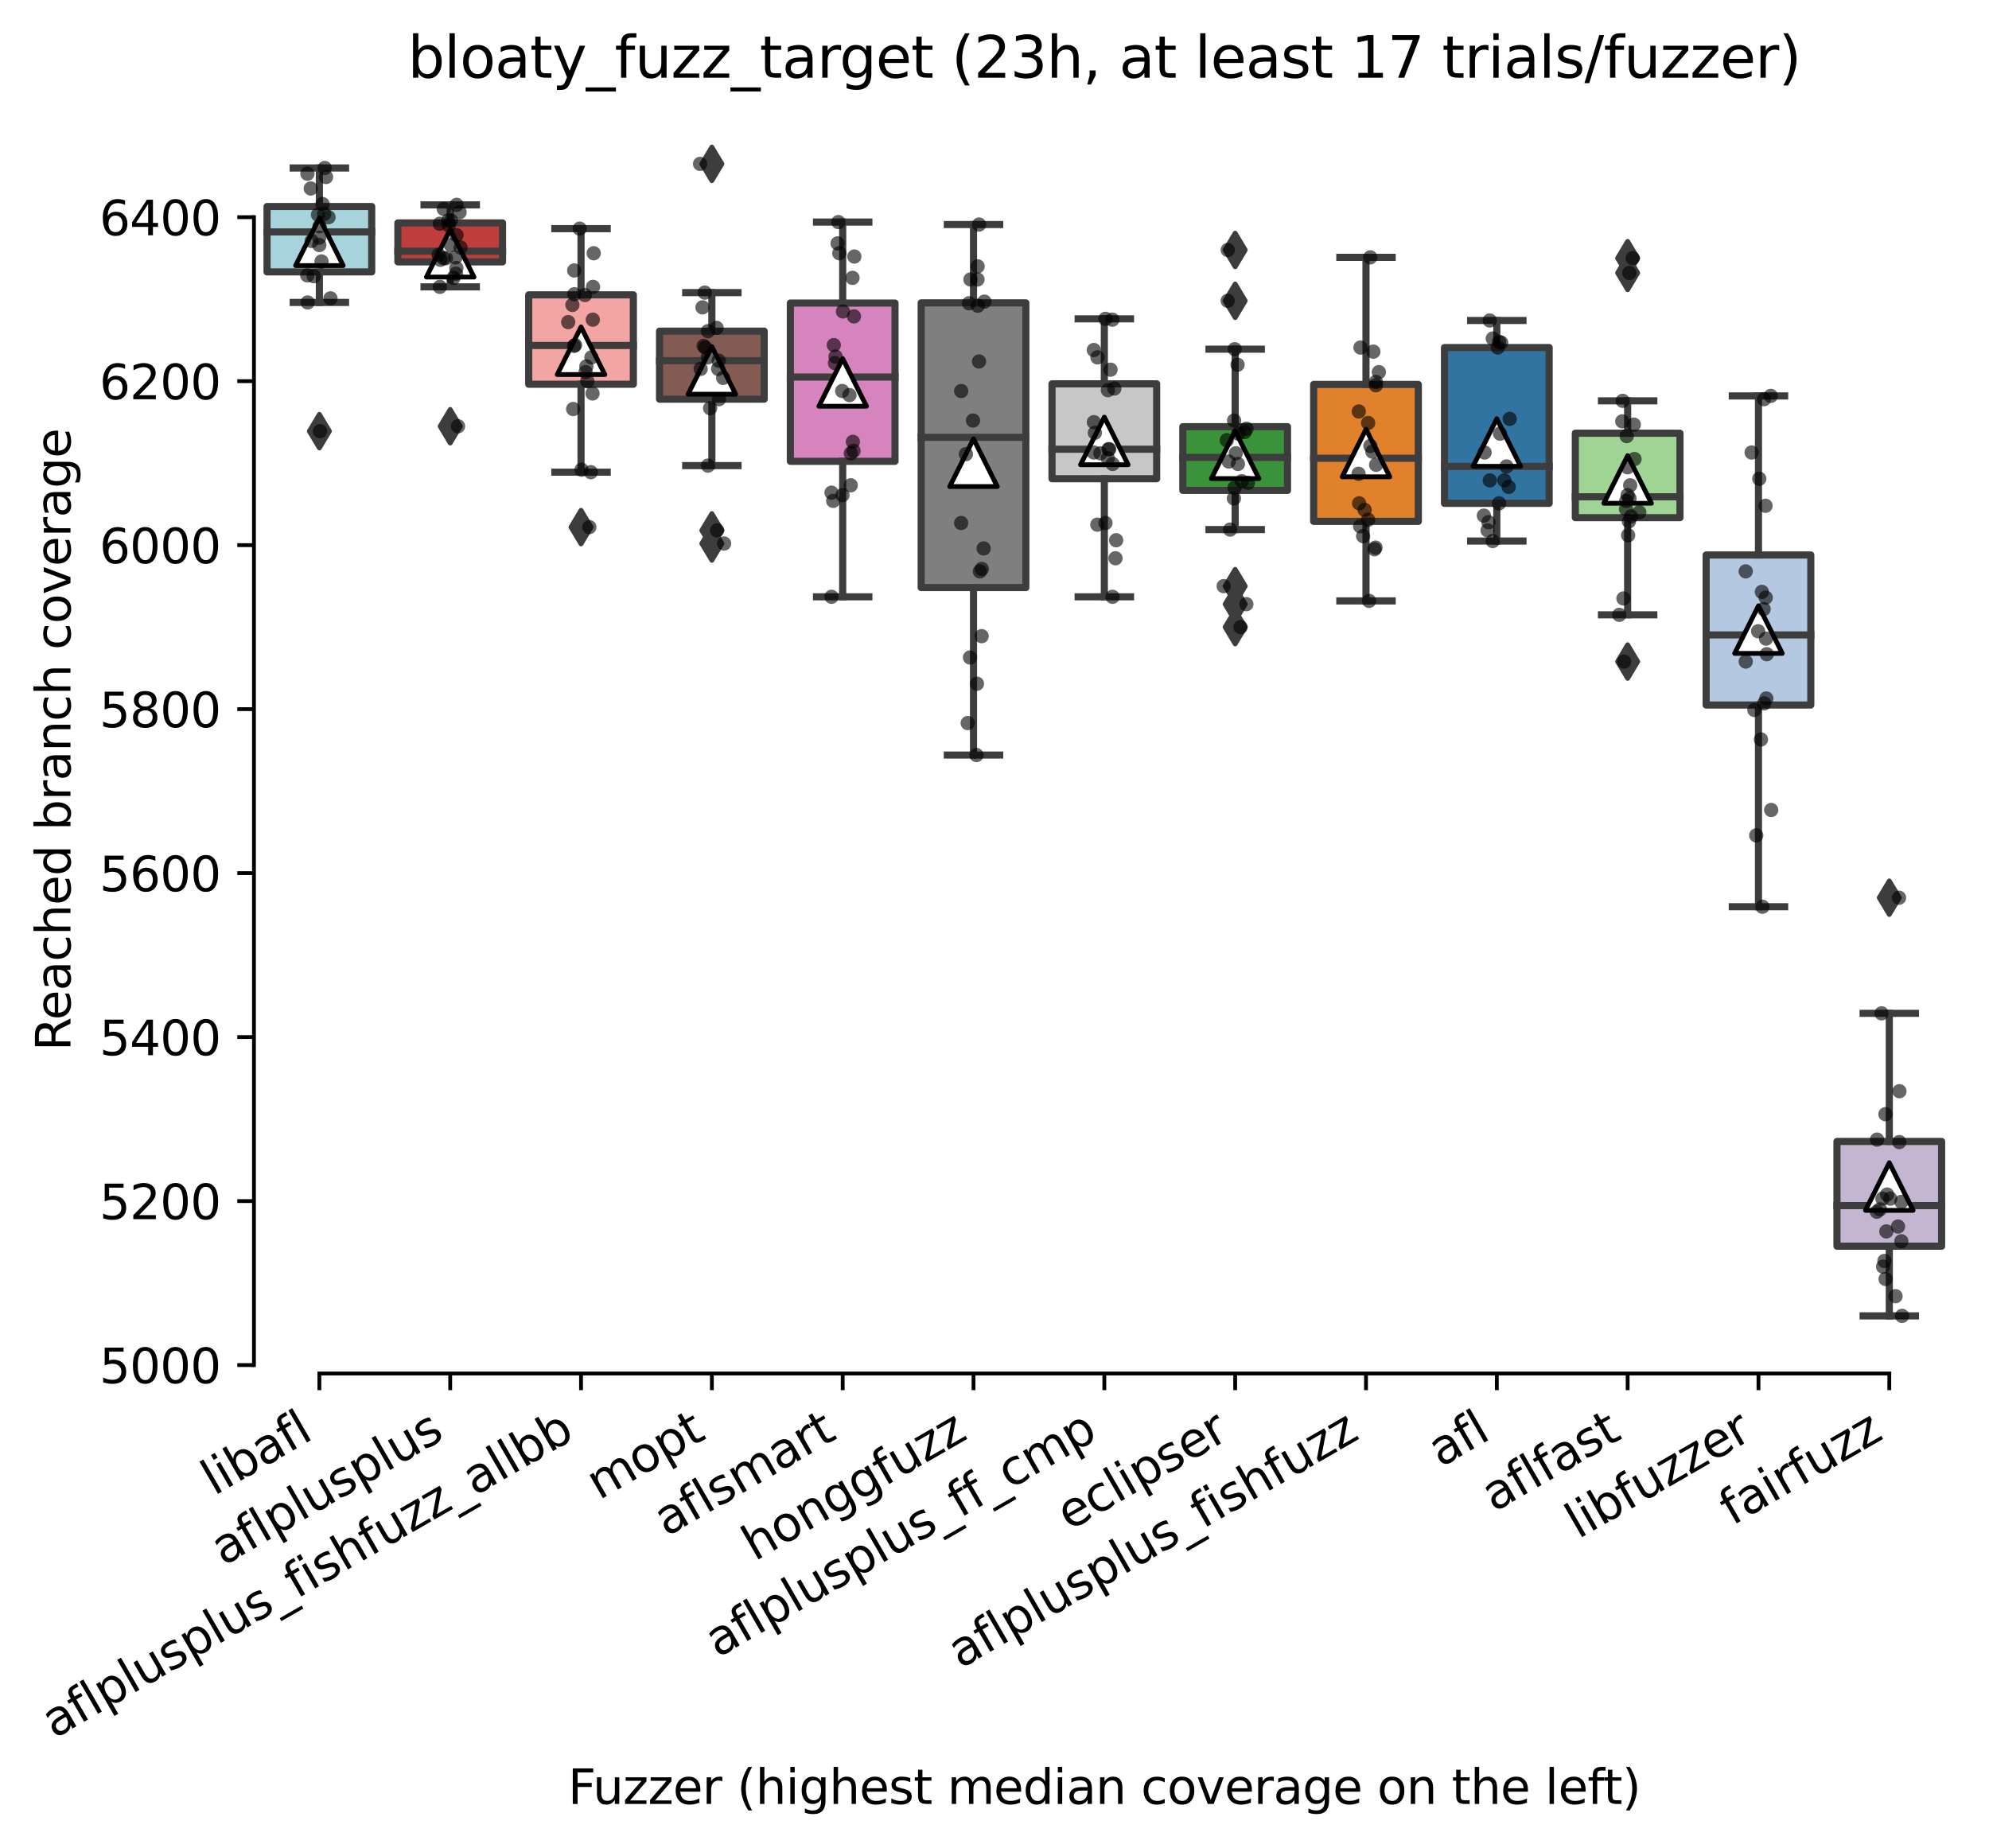 <?xml version="1.0" encoding="utf-8" standalone="no"?>
<!DOCTYPE svg PUBLIC "-//W3C//DTD SVG 1.1//EN"
  "http://www.w3.org/Graphics/SVG/1.1/DTD/svg11.dtd">
<svg xmlns:xlink="http://www.w3.org/1999/xlink" width="417.648pt" height="388.108pt" viewBox="0 0 417.648 388.108" xmlns="http://www.w3.org/2000/svg" version="1.1">
 <defs>
  <style type="text/css">*{stroke-linejoin: round; stroke-linecap: butt}</style>
 </defs>
 <g id="figure_1">
  <g id="patch_1">
   <path d="M 0 388.108 
L 417.648 388.108 
L 417.648 -0 
L 0 -0 
z
" style="fill: #ffffff"/>
  </g>
  <g id="axes_1">
   <g id="patch_2">
    <path d="M 53.328 288.43 
L 410.448 288.43 
L 410.448 22.318 
L 53.328 22.318 
z
" style="fill: #ffffff"/>
   </g>
   <g id="patch_3">
    <path d="M 56.075 57.1 
L 78.052 57.1 
L 78.052 43.368 
L 56.075 43.368 
L 56.075 57.1 
z
" clip-path="url(#p8221ee5afb)" style="fill: #a7d4dc; stroke: #3d3d3d; stroke-width: 1.5; stroke-linejoin: miter"/>
   </g>
   <g id="patch_4">
    <path d="M 83.546 54.99 
L 105.523 54.99 
L 105.523 46.811 
L 83.546 46.811 
L 83.546 54.99 
z
" clip-path="url(#p8221ee5afb)" style="fill: #c03d3e; stroke: #3d3d3d; stroke-width: 1.5; stroke-linejoin: miter"/>
   </g>
   <g id="patch_5">
    <path d="M 111.017 80.689 
L 132.993 80.689 
L 132.993 61.921 
L 111.017 61.921 
L 111.017 80.689 
z
" clip-path="url(#p8221ee5afb)" style="fill: #f2a5a3; stroke: #3d3d3d; stroke-width: 1.5; stroke-linejoin: miter"/>
   </g>
   <g id="patch_6">
    <path d="M 138.488 83.831 
L 160.464 83.831 
L 160.464 69.54 
L 138.488 69.54 
L 138.488 83.831 
z
" clip-path="url(#p8221ee5afb)" style="fill: #845b53; stroke: #3d3d3d; stroke-width: 1.5; stroke-linejoin: miter"/>
   </g>
   <g id="patch_7">
    <path d="M 165.958 96.874 
L 187.935 96.874 
L 187.935 63.643 
L 165.958 63.643 
L 165.958 96.874 
z
" clip-path="url(#p8221ee5afb)" style="fill: #d684bd; stroke: #3d3d3d; stroke-width: 1.5; stroke-linejoin: miter"/>
   </g>
   <g id="patch_8">
    <path d="M 193.429 123.391 
L 215.406 123.391 
L 215.406 63.599 
L 193.429 63.599 
L 193.429 123.391 
z
" clip-path="url(#p8221ee5afb)" style="fill: #7f7f7f; stroke: #3d3d3d; stroke-width: 1.5; stroke-linejoin: miter"/>
   </g>
   <g id="patch_9">
    <path d="M 220.9 100.533 
L 242.876 100.533 
L 242.876 80.603 
L 220.9 80.603 
L 220.9 100.533 
z
" clip-path="url(#p8221ee5afb)" style="fill: #c7c7c7; stroke: #3d3d3d; stroke-width: 1.5; stroke-linejoin: miter"/>
   </g>
   <g id="patch_10">
    <path d="M 248.371 102.987 
L 270.347 102.987 
L 270.347 89.599 
L 248.371 89.599 
L 248.371 102.987 
z
" clip-path="url(#p8221ee5afb)" style="fill: #3a923a; stroke: #3d3d3d; stroke-width: 1.5; stroke-linejoin: miter"/>
   </g>
   <g id="patch_11">
    <path d="M 275.841 109.487 
L 297.818 109.487 
L 297.818 80.732 
L 275.841 80.732 
L 275.841 109.487 
z
" clip-path="url(#p8221ee5afb)" style="fill: #e1812c; stroke: #3d3d3d; stroke-width: 1.5; stroke-linejoin: miter"/>
   </g>
   <g id="patch_12">
    <path d="M 303.312 105.699 
L 325.289 105.699 
L 325.289 72.984 
L 303.312 72.984 
L 303.312 105.699 
z
" clip-path="url(#p8221ee5afb)" style="fill: #3274a1; stroke: #3d3d3d; stroke-width: 1.5; stroke-linejoin: miter"/>
   </g>
   <g id="patch_13">
    <path d="M 330.783 108.712 
L 352.76 108.712 
L 352.76 90.977 
L 330.783 90.977 
L 330.783 108.712 
z
" clip-path="url(#p8221ee5afb)" style="fill: #9fd495; stroke: #3d3d3d; stroke-width: 1.5; stroke-linejoin: miter"/>
   </g>
   <g id="patch_14">
    <path d="M 358.254 148.056 
L 380.23 148.056 
L 380.23 116.546 
L 358.254 116.546 
L 358.254 148.056 
z
" clip-path="url(#p8221ee5afb)" style="fill: #b5c8e1; stroke: #3d3d3d; stroke-width: 1.5; stroke-linejoin: miter"/>
   </g>
   <g id="patch_15">
    <path d="M 385.724 261.698 
L 407.701 261.698 
L 407.701 239.702 
L 385.724 239.702 
L 385.724 261.698 
z
" clip-path="url(#p8221ee5afb)" style="fill: #c4b5d0; stroke: #3d3d3d; stroke-width: 1.5; stroke-linejoin: miter"/>
   </g>
   <g id="matplotlib.axis_1">
    <g id="xtick_1">
     <g id="line2d_1">
      <defs>
       <path id="m585f7f0296" d="M 0 0 
L 0 3.5 
" style="stroke: #000000; stroke-width: 0.8"/>
      </defs>
      <g>
       <use xlink:href="#m585f7f0296" x="67.064" y="288.43" style="stroke: #000000; stroke-width: 0.8"/>
      </g>
     </g>
     <g id="text_1">
      <!-- libafl -->
      <g transform="translate(44.952 314.176) rotate(-30) scale(0.1 -0.1)">
       <defs>
        <path id="DejaVuSans-6c" d="M 603 4863 
L 1178 4863 
L 1178 0 
L 603 0 
L 603 4863 
z
" transform="scale(0.016)"/>
        <path id="DejaVuSans-69" d="M 603 3500 
L 1178 3500 
L 1178 0 
L 603 0 
L 603 3500 
z
M 603 4863 
L 1178 4863 
L 1178 4134 
L 603 4134 
L 603 4863 
z
" transform="scale(0.016)"/>
        <path id="DejaVuSans-62" d="M 3116 1747 
Q 3116 2381 2855 2742 
Q 2594 3103 2138 3103 
Q 1681 3103 1420 2742 
Q 1159 2381 1159 1747 
Q 1159 1113 1420 752 
Q 1681 391 2138 391 
Q 2594 391 2855 752 
Q 3116 1113 3116 1747 
z
M 1159 2969 
Q 1341 3281 1617 3432 
Q 1894 3584 2278 3584 
Q 2916 3584 3314 3078 
Q 3713 2572 3713 1747 
Q 3713 922 3314 415 
Q 2916 -91 2278 -91 
Q 1894 -91 1617 61 
Q 1341 213 1159 525 
L 1159 0 
L 581 0 
L 581 4863 
L 1159 4863 
L 1159 2969 
z
" transform="scale(0.016)"/>
        <path id="DejaVuSans-61" d="M 2194 1759 
Q 1497 1759 1228 1600 
Q 959 1441 959 1056 
Q 959 750 1161 570 
Q 1363 391 1709 391 
Q 2188 391 2477 730 
Q 2766 1069 2766 1631 
L 2766 1759 
L 2194 1759 
z
M 3341 1997 
L 3341 0 
L 2766 0 
L 2766 531 
Q 2569 213 2275 61 
Q 1981 -91 1556 -91 
Q 1019 -91 701 211 
Q 384 513 384 1019 
Q 384 1609 779 1909 
Q 1175 2209 1959 2209 
L 2766 2209 
L 2766 2266 
Q 2766 2663 2505 2880 
Q 2244 3097 1772 3097 
Q 1472 3097 1187 3025 
Q 903 2953 641 2809 
L 641 3341 
Q 956 3463 1253 3523 
Q 1550 3584 1831 3584 
Q 2591 3584 2966 3190 
Q 3341 2797 3341 1997 
z
" transform="scale(0.016)"/>
        <path id="DejaVuSans-66" d="M 2375 4863 
L 2375 4384 
L 1825 4384 
Q 1516 4384 1395 4259 
Q 1275 4134 1275 3809 
L 1275 3500 
L 2222 3500 
L 2222 3053 
L 1275 3053 
L 1275 0 
L 697 0 
L 697 3053 
L 147 3053 
L 147 3500 
L 697 3500 
L 697 3744 
Q 697 4328 969 4595 
Q 1241 4863 1831 4863 
L 2375 4863 
z
" transform="scale(0.016)"/>
       </defs>
       <use xlink:href="#DejaVuSans-6c"/>
       <use xlink:href="#DejaVuSans-69" x="27.783"/>
       <use xlink:href="#DejaVuSans-62" x="55.566"/>
       <use xlink:href="#DejaVuSans-61" x="119.043"/>
       <use xlink:href="#DejaVuSans-66" x="180.322"/>
       <use xlink:href="#DejaVuSans-6c" x="215.527"/>
      </g>
     </g>
    </g>
    <g id="xtick_2">
     <g id="line2d_2">
      <g>
       <use xlink:href="#m585f7f0296" x="94.534" y="288.43" style="stroke: #000000; stroke-width: 0.8"/>
      </g>
     </g>
     <g id="text_2">
      <!-- aflplusplus -->
      <g transform="translate(46.925 328.897) rotate(-30) scale(0.1 -0.1)">
       <defs>
        <path id="DejaVuSans-70" d="M 1159 525 
L 1159 -1331 
L 581 -1331 
L 581 3500 
L 1159 3500 
L 1159 2969 
Q 1341 3281 1617 3432 
Q 1894 3584 2278 3584 
Q 2916 3584 3314 3078 
Q 3713 2572 3713 1747 
Q 3713 922 3314 415 
Q 2916 -91 2278 -91 
Q 1894 -91 1617 61 
Q 1341 213 1159 525 
z
M 3116 1747 
Q 3116 2381 2855 2742 
Q 2594 3103 2138 3103 
Q 1681 3103 1420 2742 
Q 1159 2381 1159 1747 
Q 1159 1113 1420 752 
Q 1681 391 2138 391 
Q 2594 391 2855 752 
Q 3116 1113 3116 1747 
z
" transform="scale(0.016)"/>
        <path id="DejaVuSans-75" d="M 544 1381 
L 544 3500 
L 1119 3500 
L 1119 1403 
Q 1119 906 1312 657 
Q 1506 409 1894 409 
Q 2359 409 2629 706 
Q 2900 1003 2900 1516 
L 2900 3500 
L 3475 3500 
L 3475 0 
L 2900 0 
L 2900 538 
Q 2691 219 2414 64 
Q 2138 -91 1772 -91 
Q 1169 -91 856 284 
Q 544 659 544 1381 
z
M 1991 3584 
L 1991 3584 
z
" transform="scale(0.016)"/>
        <path id="DejaVuSans-73" d="M 2834 3397 
L 2834 2853 
Q 2591 2978 2328 3040 
Q 2066 3103 1784 3103 
Q 1356 3103 1142 2972 
Q 928 2841 928 2578 
Q 928 2378 1081 2264 
Q 1234 2150 1697 2047 
L 1894 2003 
Q 2506 1872 2764 1633 
Q 3022 1394 3022 966 
Q 3022 478 2636 193 
Q 2250 -91 1575 -91 
Q 1294 -91 989 -36 
Q 684 19 347 128 
L 347 722 
Q 666 556 975 473 
Q 1284 391 1588 391 
Q 1994 391 2212 530 
Q 2431 669 2431 922 
Q 2431 1156 2273 1281 
Q 2116 1406 1581 1522 
L 1381 1569 
Q 847 1681 609 1914 
Q 372 2147 372 2553 
Q 372 3047 722 3315 
Q 1072 3584 1716 3584 
Q 2034 3584 2315 3537 
Q 2597 3491 2834 3397 
z
" transform="scale(0.016)"/>
       </defs>
       <use xlink:href="#DejaVuSans-61"/>
       <use xlink:href="#DejaVuSans-66" x="61.279"/>
       <use xlink:href="#DejaVuSans-6c" x="96.484"/>
       <use xlink:href="#DejaVuSans-70" x="124.268"/>
       <use xlink:href="#DejaVuSans-6c" x="187.744"/>
       <use xlink:href="#DejaVuSans-75" x="215.527"/>
       <use xlink:href="#DejaVuSans-73" x="278.906"/>
       <use xlink:href="#DejaVuSans-70" x="331.006"/>
       <use xlink:href="#DejaVuSans-6c" x="394.482"/>
       <use xlink:href="#DejaVuSans-75" x="422.266"/>
       <use xlink:href="#DejaVuSans-73" x="485.645"/>
      </g>
     </g>
    </g>
    <g id="xtick_3">
     <g id="line2d_3">
      <g>
       <use xlink:href="#m585f7f0296" x="122.005" y="288.43" style="stroke: #000000; stroke-width: 0.8"/>
      </g>
     </g>
     <g id="text_3">
      <!-- aflplusplus_fishfuzz_allbb -->
      <g transform="translate(11.4 365.188) rotate(-30) scale(0.1 -0.1)">
       <defs>
        <path id="DejaVuSans-5f" d="M 3263 -1063 
L 3263 -1509 
L -63 -1509 
L -63 -1063 
L 3263 -1063 
z
" transform="scale(0.016)"/>
        <path id="DejaVuSans-68" d="M 3513 2113 
L 3513 0 
L 2938 0 
L 2938 2094 
Q 2938 2591 2744 2837 
Q 2550 3084 2163 3084 
Q 1697 3084 1428 2787 
Q 1159 2491 1159 1978 
L 1159 0 
L 581 0 
L 581 4863 
L 1159 4863 
L 1159 2956 
Q 1366 3272 1645 3428 
Q 1925 3584 2291 3584 
Q 2894 3584 3203 3211 
Q 3513 2838 3513 2113 
z
" transform="scale(0.016)"/>
        <path id="DejaVuSans-7a" d="M 353 3500 
L 3084 3500 
L 3084 2975 
L 922 459 
L 3084 459 
L 3084 0 
L 275 0 
L 275 525 
L 2438 3041 
L 353 3041 
L 353 3500 
z
" transform="scale(0.016)"/>
       </defs>
       <use xlink:href="#DejaVuSans-61"/>
       <use xlink:href="#DejaVuSans-66" x="61.279"/>
       <use xlink:href="#DejaVuSans-6c" x="96.484"/>
       <use xlink:href="#DejaVuSans-70" x="124.268"/>
       <use xlink:href="#DejaVuSans-6c" x="187.744"/>
       <use xlink:href="#DejaVuSans-75" x="215.527"/>
       <use xlink:href="#DejaVuSans-73" x="278.906"/>
       <use xlink:href="#DejaVuSans-70" x="331.006"/>
       <use xlink:href="#DejaVuSans-6c" x="394.482"/>
       <use xlink:href="#DejaVuSans-75" x="422.266"/>
       <use xlink:href="#DejaVuSans-73" x="485.645"/>
       <use xlink:href="#DejaVuSans-5f" x="537.744"/>
       <use xlink:href="#DejaVuSans-66" x="587.744"/>
       <use xlink:href="#DejaVuSans-69" x="622.949"/>
       <use xlink:href="#DejaVuSans-73" x="650.732"/>
       <use xlink:href="#DejaVuSans-68" x="702.832"/>
       <use xlink:href="#DejaVuSans-66" x="766.211"/>
       <use xlink:href="#DejaVuSans-75" x="801.416"/>
       <use xlink:href="#DejaVuSans-7a" x="864.795"/>
       <use xlink:href="#DejaVuSans-7a" x="917.285"/>
       <use xlink:href="#DejaVuSans-5f" x="969.775"/>
       <use xlink:href="#DejaVuSans-61" x="1019.775"/>
       <use xlink:href="#DejaVuSans-6c" x="1081.055"/>
       <use xlink:href="#DejaVuSans-6c" x="1108.838"/>
       <use xlink:href="#DejaVuSans-62" x="1136.621"/>
       <use xlink:href="#DejaVuSans-62" x="1200.098"/>
      </g>
     </g>
    </g>
    <g id="xtick_4">
     <g id="line2d_4">
      <g>
       <use xlink:href="#m585f7f0296" x="149.476" y="288.43" style="stroke: #000000; stroke-width: 0.8"/>
      </g>
     </g>
     <g id="text_4">
      <!-- mopt -->
      <g transform="translate(125.808 315.075) rotate(-30) scale(0.1 -0.1)">
       <defs>
        <path id="DejaVuSans-6d" d="M 3328 2828 
Q 3544 3216 3844 3400 
Q 4144 3584 4550 3584 
Q 5097 3584 5394 3201 
Q 5691 2819 5691 2113 
L 5691 0 
L 5113 0 
L 5113 2094 
Q 5113 2597 4934 2840 
Q 4756 3084 4391 3084 
Q 3944 3084 3684 2787 
Q 3425 2491 3425 1978 
L 3425 0 
L 2847 0 
L 2847 2094 
Q 2847 2600 2669 2842 
Q 2491 3084 2119 3084 
Q 1678 3084 1418 2786 
Q 1159 2488 1159 1978 
L 1159 0 
L 581 0 
L 581 3500 
L 1159 3500 
L 1159 2956 
Q 1356 3278 1631 3431 
Q 1906 3584 2284 3584 
Q 2666 3584 2933 3390 
Q 3200 3197 3328 2828 
z
" transform="scale(0.016)"/>
        <path id="DejaVuSans-6f" d="M 1959 3097 
Q 1497 3097 1228 2736 
Q 959 2375 959 1747 
Q 959 1119 1226 758 
Q 1494 397 1959 397 
Q 2419 397 2687 759 
Q 2956 1122 2956 1747 
Q 2956 2369 2687 2733 
Q 2419 3097 1959 3097 
z
M 1959 3584 
Q 2709 3584 3137 3096 
Q 3566 2609 3566 1747 
Q 3566 888 3137 398 
Q 2709 -91 1959 -91 
Q 1206 -91 779 398 
Q 353 888 353 1747 
Q 353 2609 779 3096 
Q 1206 3584 1959 3584 
z
" transform="scale(0.016)"/>
        <path id="DejaVuSans-74" d="M 1172 4494 
L 1172 3500 
L 2356 3500 
L 2356 3053 
L 1172 3053 
L 1172 1153 
Q 1172 725 1289 603 
Q 1406 481 1766 481 
L 2356 481 
L 2356 0 
L 1766 0 
Q 1100 0 847 248 
Q 594 497 594 1153 
L 594 3053 
L 172 3053 
L 172 3500 
L 594 3500 
L 594 4494 
L 1172 4494 
z
" transform="scale(0.016)"/>
       </defs>
       <use xlink:href="#DejaVuSans-6d"/>
       <use xlink:href="#DejaVuSans-6f" x="97.412"/>
       <use xlink:href="#DejaVuSans-70" x="158.594"/>
       <use xlink:href="#DejaVuSans-74" x="222.07"/>
      </g>
     </g>
    </g>
    <g id="xtick_5">
     <g id="line2d_5">
      <g>
       <use xlink:href="#m585f7f0296" x="176.947" y="288.43" style="stroke: #000000; stroke-width: 0.8"/>
      </g>
     </g>
     <g id="text_5">
      <!-- aflsmart -->
      <g transform="translate(139.936 322.779) rotate(-30) scale(0.1 -0.1)">
       <defs>
        <path id="DejaVuSans-72" d="M 2631 2963 
Q 2534 3019 2420 3045 
Q 2306 3072 2169 3072 
Q 1681 3072 1420 2755 
Q 1159 2438 1159 1844 
L 1159 0 
L 581 0 
L 581 3500 
L 1159 3500 
L 1159 2956 
Q 1341 3275 1631 3429 
Q 1922 3584 2338 3584 
Q 2397 3584 2469 3576 
Q 2541 3569 2628 3553 
L 2631 2963 
z
" transform="scale(0.016)"/>
       </defs>
       <use xlink:href="#DejaVuSans-61"/>
       <use xlink:href="#DejaVuSans-66" x="61.279"/>
       <use xlink:href="#DejaVuSans-6c" x="96.484"/>
       <use xlink:href="#DejaVuSans-73" x="124.268"/>
       <use xlink:href="#DejaVuSans-6d" x="176.367"/>
       <use xlink:href="#DejaVuSans-61" x="273.779"/>
       <use xlink:href="#DejaVuSans-72" x="335.059"/>
       <use xlink:href="#DejaVuSans-74" x="376.172"/>
      </g>
     </g>
    </g>
    <g id="xtick_6">
     <g id="line2d_6">
      <g>
       <use xlink:href="#m585f7f0296" x="204.417" y="288.43" style="stroke: #000000; stroke-width: 0.8"/>
      </g>
     </g>
     <g id="text_6">
      <!-- honggfuzz -->
      <g transform="translate(158.478 327.933) rotate(-30) scale(0.1 -0.1)">
       <defs>
        <path id="DejaVuSans-6e" d="M 3513 2113 
L 3513 0 
L 2938 0 
L 2938 2094 
Q 2938 2591 2744 2837 
Q 2550 3084 2163 3084 
Q 1697 3084 1428 2787 
Q 1159 2491 1159 1978 
L 1159 0 
L 581 0 
L 581 3500 
L 1159 3500 
L 1159 2956 
Q 1366 3272 1645 3428 
Q 1925 3584 2291 3584 
Q 2894 3584 3203 3211 
Q 3513 2838 3513 2113 
z
" transform="scale(0.016)"/>
        <path id="DejaVuSans-67" d="M 2906 1791 
Q 2906 2416 2648 2759 
Q 2391 3103 1925 3103 
Q 1463 3103 1205 2759 
Q 947 2416 947 1791 
Q 947 1169 1205 825 
Q 1463 481 1925 481 
Q 2391 481 2648 825 
Q 2906 1169 2906 1791 
z
M 3481 434 
Q 3481 -459 3084 -895 
Q 2688 -1331 1869 -1331 
Q 1566 -1331 1297 -1286 
Q 1028 -1241 775 -1147 
L 775 -588 
Q 1028 -725 1275 -790 
Q 1522 -856 1778 -856 
Q 2344 -856 2625 -561 
Q 2906 -266 2906 331 
L 2906 616 
Q 2728 306 2450 153 
Q 2172 0 1784 0 
Q 1141 0 747 490 
Q 353 981 353 1791 
Q 353 2603 747 3093 
Q 1141 3584 1784 3584 
Q 2172 3584 2450 3431 
Q 2728 3278 2906 2969 
L 2906 3500 
L 3481 3500 
L 3481 434 
z
" transform="scale(0.016)"/>
       </defs>
       <use xlink:href="#DejaVuSans-68"/>
       <use xlink:href="#DejaVuSans-6f" x="63.379"/>
       <use xlink:href="#DejaVuSans-6e" x="124.561"/>
       <use xlink:href="#DejaVuSans-67" x="187.939"/>
       <use xlink:href="#DejaVuSans-67" x="251.416"/>
       <use xlink:href="#DejaVuSans-66" x="314.893"/>
       <use xlink:href="#DejaVuSans-75" x="350.098"/>
       <use xlink:href="#DejaVuSans-7a" x="413.477"/>
       <use xlink:href="#DejaVuSans-7a" x="465.967"/>
      </g>
     </g>
    </g>
    <g id="xtick_7">
     <g id="line2d_7">
      <g>
       <use xlink:href="#m585f7f0296" x="231.888" y="288.43" style="stroke: #000000; stroke-width: 0.8"/>
      </g>
     </g>
     <g id="text_7">
      <!-- aflplusplus_ff_cmp -->
      <g transform="translate(150.687 348.211) rotate(-30) scale(0.1 -0.1)">
       <defs>
        <path id="DejaVuSans-63" d="M 3122 3366 
L 3122 2828 
Q 2878 2963 2633 3030 
Q 2388 3097 2138 3097 
Q 1578 3097 1268 2742 
Q 959 2388 959 1747 
Q 959 1106 1268 751 
Q 1578 397 2138 397 
Q 2388 397 2633 464 
Q 2878 531 3122 666 
L 3122 134 
Q 2881 22 2623 -34 
Q 2366 -91 2075 -91 
Q 1284 -91 818 406 
Q 353 903 353 1747 
Q 353 2603 823 3093 
Q 1294 3584 2113 3584 
Q 2378 3584 2631 3529 
Q 2884 3475 3122 3366 
z
" transform="scale(0.016)"/>
       </defs>
       <use xlink:href="#DejaVuSans-61"/>
       <use xlink:href="#DejaVuSans-66" x="61.279"/>
       <use xlink:href="#DejaVuSans-6c" x="96.484"/>
       <use xlink:href="#DejaVuSans-70" x="124.268"/>
       <use xlink:href="#DejaVuSans-6c" x="187.744"/>
       <use xlink:href="#DejaVuSans-75" x="215.527"/>
       <use xlink:href="#DejaVuSans-73" x="278.906"/>
       <use xlink:href="#DejaVuSans-70" x="331.006"/>
       <use xlink:href="#DejaVuSans-6c" x="394.482"/>
       <use xlink:href="#DejaVuSans-75" x="422.266"/>
       <use xlink:href="#DejaVuSans-73" x="485.645"/>
       <use xlink:href="#DejaVuSans-5f" x="537.744"/>
       <use xlink:href="#DejaVuSans-66" x="587.744"/>
       <use xlink:href="#DejaVuSans-66" x="622.949"/>
       <use xlink:href="#DejaVuSans-5f" x="658.154"/>
       <use xlink:href="#DejaVuSans-63" x="708.154"/>
       <use xlink:href="#DejaVuSans-6d" x="763.135"/>
       <use xlink:href="#DejaVuSans-70" x="860.547"/>
      </g>
     </g>
    </g>
    <g id="xtick_8">
     <g id="line2d_8">
      <g>
       <use xlink:href="#m585f7f0296" x="259.359" y="288.43" style="stroke: #000000; stroke-width: 0.8"/>
      </g>
     </g>
     <g id="text_8">
      <!-- eclipser -->
      <g transform="translate(224.518 321.525) rotate(-30) scale(0.1 -0.1)">
       <defs>
        <path id="DejaVuSans-65" d="M 3597 1894 
L 3597 1613 
L 953 1613 
Q 991 1019 1311 708 
Q 1631 397 2203 397 
Q 2534 397 2845 478 
Q 3156 559 3463 722 
L 3463 178 
Q 3153 47 2828 -22 
Q 2503 -91 2169 -91 
Q 1331 -91 842 396 
Q 353 884 353 1716 
Q 353 2575 817 3079 
Q 1281 3584 2069 3584 
Q 2775 3584 3186 3129 
Q 3597 2675 3597 1894 
z
M 3022 2063 
Q 3016 2534 2758 2815 
Q 2500 3097 2075 3097 
Q 1594 3097 1305 2825 
Q 1016 2553 972 2059 
L 3022 2063 
z
" transform="scale(0.016)"/>
       </defs>
       <use xlink:href="#DejaVuSans-65"/>
       <use xlink:href="#DejaVuSans-63" x="61.523"/>
       <use xlink:href="#DejaVuSans-6c" x="116.504"/>
       <use xlink:href="#DejaVuSans-69" x="144.287"/>
       <use xlink:href="#DejaVuSans-70" x="172.07"/>
       <use xlink:href="#DejaVuSans-73" x="235.547"/>
       <use xlink:href="#DejaVuSans-65" x="287.646"/>
       <use xlink:href="#DejaVuSans-72" x="349.17"/>
      </g>
     </g>
    </g>
    <g id="xtick_9">
     <g id="line2d_9">
      <g>
       <use xlink:href="#m585f7f0296" x="286.83" y="288.43" style="stroke: #000000; stroke-width: 0.8"/>
      </g>
     </g>
     <g id="text_9">
      <!-- aflplusplus_fishfuzz -->
      <g transform="translate(201.669 350.497) rotate(-30) scale(0.1 -0.1)">
       <use xlink:href="#DejaVuSans-61"/>
       <use xlink:href="#DejaVuSans-66" x="61.279"/>
       <use xlink:href="#DejaVuSans-6c" x="96.484"/>
       <use xlink:href="#DejaVuSans-70" x="124.268"/>
       <use xlink:href="#DejaVuSans-6c" x="187.744"/>
       <use xlink:href="#DejaVuSans-75" x="215.527"/>
       <use xlink:href="#DejaVuSans-73" x="278.906"/>
       <use xlink:href="#DejaVuSans-70" x="331.006"/>
       <use xlink:href="#DejaVuSans-6c" x="394.482"/>
       <use xlink:href="#DejaVuSans-75" x="422.266"/>
       <use xlink:href="#DejaVuSans-73" x="485.645"/>
       <use xlink:href="#DejaVuSans-5f" x="537.744"/>
       <use xlink:href="#DejaVuSans-66" x="587.744"/>
       <use xlink:href="#DejaVuSans-69" x="622.949"/>
       <use xlink:href="#DejaVuSans-73" x="650.732"/>
       <use xlink:href="#DejaVuSans-68" x="702.832"/>
       <use xlink:href="#DejaVuSans-66" x="766.211"/>
       <use xlink:href="#DejaVuSans-75" x="801.416"/>
       <use xlink:href="#DejaVuSans-7a" x="864.795"/>
       <use xlink:href="#DejaVuSans-7a" x="917.285"/>
      </g>
     </g>
    </g>
    <g id="xtick_10">
     <g id="line2d_10">
      <g>
       <use xlink:href="#m585f7f0296" x="314.3" y="288.43" style="stroke: #000000; stroke-width: 0.8"/>
      </g>
     </g>
     <g id="text_10">
      <!-- afl -->
      <g transform="translate(302.499 308.224) rotate(-30) scale(0.1 -0.1)">
       <use xlink:href="#DejaVuSans-61"/>
       <use xlink:href="#DejaVuSans-66" x="61.279"/>
       <use xlink:href="#DejaVuSans-6c" x="96.484"/>
      </g>
     </g>
    </g>
    <g id="xtick_11">
     <g id="line2d_11">
      <g>
       <use xlink:href="#m585f7f0296" x="341.771" y="288.43" style="stroke: #000000; stroke-width: 0.8"/>
      </g>
     </g>
     <g id="text_11">
      <!-- aflfast -->
      <g transform="translate(313.707 317.613) rotate(-30) scale(0.1 -0.1)">
       <use xlink:href="#DejaVuSans-61"/>
       <use xlink:href="#DejaVuSans-66" x="61.279"/>
       <use xlink:href="#DejaVuSans-6c" x="96.484"/>
       <use xlink:href="#DejaVuSans-66" x="124.268"/>
       <use xlink:href="#DejaVuSans-61" x="159.473"/>
       <use xlink:href="#DejaVuSans-73" x="220.752"/>
       <use xlink:href="#DejaVuSans-74" x="272.852"/>
      </g>
     </g>
    </g>
    <g id="xtick_12">
     <g id="line2d_12">
      <g>
       <use xlink:href="#m585f7f0296" x="369.242" y="288.43" style="stroke: #000000; stroke-width: 0.8"/>
      </g>
     </g>
     <g id="text_12">
      <!-- libfuzzer -->
      <g transform="translate(331.376 323.272) rotate(-30) scale(0.1 -0.1)">
       <use xlink:href="#DejaVuSans-6c"/>
       <use xlink:href="#DejaVuSans-69" x="27.783"/>
       <use xlink:href="#DejaVuSans-62" x="55.566"/>
       <use xlink:href="#DejaVuSans-66" x="119.043"/>
       <use xlink:href="#DejaVuSans-75" x="154.248"/>
       <use xlink:href="#DejaVuSans-7a" x="217.627"/>
       <use xlink:href="#DejaVuSans-7a" x="270.117"/>
       <use xlink:href="#DejaVuSans-65" x="322.607"/>
       <use xlink:href="#DejaVuSans-72" x="384.131"/>
      </g>
     </g>
    </g>
    <g id="xtick_13">
     <g id="line2d_13">
      <g>
       <use xlink:href="#m585f7f0296" x="396.713" y="288.43" style="stroke: #000000; stroke-width: 0.8"/>
      </g>
     </g>
     <g id="text_13">
      <!-- fairfuzz -->
      <g transform="translate(363.723 320.457) rotate(-30) scale(0.1 -0.1)">
       <use xlink:href="#DejaVuSans-66"/>
       <use xlink:href="#DejaVuSans-61" x="35.205"/>
       <use xlink:href="#DejaVuSans-69" x="96.484"/>
       <use xlink:href="#DejaVuSans-72" x="124.268"/>
       <use xlink:href="#DejaVuSans-66" x="165.381"/>
       <use xlink:href="#DejaVuSans-75" x="200.586"/>
       <use xlink:href="#DejaVuSans-7a" x="263.965"/>
       <use xlink:href="#DejaVuSans-7a" x="316.455"/>
      </g>
     </g>
    </g>
    <g id="text_14">
     <!-- Fuzzer (highest median coverage on the left) -->
     <g transform="translate(119.27 378.828) scale(0.1 -0.1)">
      <defs>
       <path id="DejaVuSans-46" d="M 628 4666 
L 3309 4666 
L 3309 4134 
L 1259 4134 
L 1259 2759 
L 3109 2759 
L 3109 2228 
L 1259 2228 
L 1259 0 
L 628 0 
L 628 4666 
z
" transform="scale(0.016)"/>
       <path id="DejaVuSans-20" transform="scale(0.016)"/>
       <path id="DejaVuSans-28" d="M 1984 4856 
Q 1566 4138 1362 3434 
Q 1159 2731 1159 2009 
Q 1159 1288 1364 580 
Q 1569 -128 1984 -844 
L 1484 -844 
Q 1016 -109 783 600 
Q 550 1309 550 2009 
Q 550 2706 781 3412 
Q 1013 4119 1484 4856 
L 1984 4856 
z
" transform="scale(0.016)"/>
       <path id="DejaVuSans-64" d="M 2906 2969 
L 2906 4863 
L 3481 4863 
L 3481 0 
L 2906 0 
L 2906 525 
Q 2725 213 2448 61 
Q 2172 -91 1784 -91 
Q 1150 -91 751 415 
Q 353 922 353 1747 
Q 353 2572 751 3078 
Q 1150 3584 1784 3584 
Q 2172 3584 2448 3432 
Q 2725 3281 2906 2969 
z
M 947 1747 
Q 947 1113 1208 752 
Q 1469 391 1925 391 
Q 2381 391 2643 752 
Q 2906 1113 2906 1747 
Q 2906 2381 2643 2742 
Q 2381 3103 1925 3103 
Q 1469 3103 1208 2742 
Q 947 2381 947 1747 
z
" transform="scale(0.016)"/>
       <path id="DejaVuSans-76" d="M 191 3500 
L 800 3500 
L 1894 563 
L 2988 3500 
L 3597 3500 
L 2284 0 
L 1503 0 
L 191 3500 
z
" transform="scale(0.016)"/>
       <path id="DejaVuSans-29" d="M 513 4856 
L 1013 4856 
Q 1481 4119 1714 3412 
Q 1947 2706 1947 2009 
Q 1947 1309 1714 600 
Q 1481 -109 1013 -844 
L 513 -844 
Q 928 -128 1133 580 
Q 1338 1288 1338 2009 
Q 1338 2731 1133 3434 
Q 928 4138 513 4856 
z
" transform="scale(0.016)"/>
      </defs>
      <use xlink:href="#DejaVuSans-46"/>
      <use xlink:href="#DejaVuSans-75" x="52.02"/>
      <use xlink:href="#DejaVuSans-7a" x="115.398"/>
      <use xlink:href="#DejaVuSans-7a" x="167.889"/>
      <use xlink:href="#DejaVuSans-65" x="220.379"/>
      <use xlink:href="#DejaVuSans-72" x="281.902"/>
      <use xlink:href="#DejaVuSans-20" x="323.016"/>
      <use xlink:href="#DejaVuSans-28" x="354.803"/>
      <use xlink:href="#DejaVuSans-68" x="393.816"/>
      <use xlink:href="#DejaVuSans-69" x="457.195"/>
      <use xlink:href="#DejaVuSans-67" x="484.979"/>
      <use xlink:href="#DejaVuSans-68" x="548.455"/>
      <use xlink:href="#DejaVuSans-65" x="611.834"/>
      <use xlink:href="#DejaVuSans-73" x="673.357"/>
      <use xlink:href="#DejaVuSans-74" x="725.457"/>
      <use xlink:href="#DejaVuSans-20" x="764.666"/>
      <use xlink:href="#DejaVuSans-6d" x="796.453"/>
      <use xlink:href="#DejaVuSans-65" x="893.865"/>
      <use xlink:href="#DejaVuSans-64" x="955.389"/>
      <use xlink:href="#DejaVuSans-69" x="1018.865"/>
      <use xlink:href="#DejaVuSans-61" x="1046.648"/>
      <use xlink:href="#DejaVuSans-6e" x="1107.928"/>
      <use xlink:href="#DejaVuSans-20" x="1171.307"/>
      <use xlink:href="#DejaVuSans-63" x="1203.094"/>
      <use xlink:href="#DejaVuSans-6f" x="1258.074"/>
      <use xlink:href="#DejaVuSans-76" x="1319.256"/>
      <use xlink:href="#DejaVuSans-65" x="1378.436"/>
      <use xlink:href="#DejaVuSans-72" x="1439.959"/>
      <use xlink:href="#DejaVuSans-61" x="1481.072"/>
      <use xlink:href="#DejaVuSans-67" x="1542.352"/>
      <use xlink:href="#DejaVuSans-65" x="1605.828"/>
      <use xlink:href="#DejaVuSans-20" x="1667.352"/>
      <use xlink:href="#DejaVuSans-6f" x="1699.139"/>
      <use xlink:href="#DejaVuSans-6e" x="1760.32"/>
      <use xlink:href="#DejaVuSans-20" x="1823.699"/>
      <use xlink:href="#DejaVuSans-74" x="1855.486"/>
      <use xlink:href="#DejaVuSans-68" x="1894.695"/>
      <use xlink:href="#DejaVuSans-65" x="1958.074"/>
      <use xlink:href="#DejaVuSans-20" x="2019.598"/>
      <use xlink:href="#DejaVuSans-6c" x="2051.385"/>
      <use xlink:href="#DejaVuSans-65" x="2079.168"/>
      <use xlink:href="#DejaVuSans-66" x="2140.691"/>
      <use xlink:href="#DejaVuSans-74" x="2174.146"/>
      <use xlink:href="#DejaVuSans-29" x="2213.355"/>
     </g>
    </g>
   </g>
   <g id="matplotlib.axis_2">
    <g id="ytick_1">
     <g id="line2d_14">
      <defs>
       <path id="m5f91b558e7" d="M 0 0 
L -3.5 0 
" style="stroke: #000000; stroke-width: 0.8"/>
      </defs>
      <g>
       <use xlink:href="#m5f91b558e7" x="53.328" y="286.665" style="stroke: #000000; stroke-width: 0.8"/>
      </g>
     </g>
     <g id="text_15">
      <!-- 5000 -->
      <g transform="translate(20.878 290.464) scale(0.1 -0.1)">
       <defs>
        <path id="DejaVuSans-35" d="M 691 4666 
L 3169 4666 
L 3169 4134 
L 1269 4134 
L 1269 2991 
Q 1406 3038 1543 3061 
Q 1681 3084 1819 3084 
Q 2600 3084 3056 2656 
Q 3513 2228 3513 1497 
Q 3513 744 3044 326 
Q 2575 -91 1722 -91 
Q 1428 -91 1123 -41 
Q 819 9 494 109 
L 494 744 
Q 775 591 1075 516 
Q 1375 441 1709 441 
Q 2250 441 2565 725 
Q 2881 1009 2881 1497 
Q 2881 1984 2565 2268 
Q 2250 2553 1709 2553 
Q 1456 2553 1204 2497 
Q 953 2441 691 2322 
L 691 4666 
z
" transform="scale(0.016)"/>
        <path id="DejaVuSans-30" d="M 2034 4250 
Q 1547 4250 1301 3770 
Q 1056 3291 1056 2328 
Q 1056 1369 1301 889 
Q 1547 409 2034 409 
Q 2525 409 2770 889 
Q 3016 1369 3016 2328 
Q 3016 3291 2770 3770 
Q 2525 4250 2034 4250 
z
M 2034 4750 
Q 2819 4750 3233 4129 
Q 3647 3509 3647 2328 
Q 3647 1150 3233 529 
Q 2819 -91 2034 -91 
Q 1250 -91 836 529 
Q 422 1150 422 2328 
Q 422 3509 836 4129 
Q 1250 4750 2034 4750 
z
" transform="scale(0.016)"/>
       </defs>
       <use xlink:href="#DejaVuSans-35"/>
       <use xlink:href="#DejaVuSans-30" x="63.623"/>
       <use xlink:href="#DejaVuSans-30" x="127.246"/>
       <use xlink:href="#DejaVuSans-30" x="190.869"/>
      </g>
     </g>
    </g>
    <g id="ytick_2">
     <g id="line2d_15">
      <g>
       <use xlink:href="#m5f91b558e7" x="53.328" y="252.228" style="stroke: #000000; stroke-width: 0.8"/>
      </g>
     </g>
     <g id="text_16">
      <!-- 5200 -->
      <g transform="translate(20.878 256.027) scale(0.1 -0.1)">
       <defs>
        <path id="DejaVuSans-32" d="M 1228 531 
L 3431 531 
L 3431 0 
L 469 0 
L 469 531 
Q 828 903 1448 1529 
Q 2069 2156 2228 2338 
Q 2531 2678 2651 2914 
Q 2772 3150 2772 3378 
Q 2772 3750 2511 3984 
Q 2250 4219 1831 4219 
Q 1534 4219 1204 4116 
Q 875 4013 500 3803 
L 500 4441 
Q 881 4594 1212 4672 
Q 1544 4750 1819 4750 
Q 2544 4750 2975 4387 
Q 3406 4025 3406 3419 
Q 3406 3131 3298 2873 
Q 3191 2616 2906 2266 
Q 2828 2175 2409 1742 
Q 1991 1309 1228 531 
z
" transform="scale(0.016)"/>
       </defs>
       <use xlink:href="#DejaVuSans-35"/>
       <use xlink:href="#DejaVuSans-32" x="63.623"/>
       <use xlink:href="#DejaVuSans-30" x="127.246"/>
       <use xlink:href="#DejaVuSans-30" x="190.869"/>
      </g>
     </g>
    </g>
    <g id="ytick_3">
     <g id="line2d_16">
      <g>
       <use xlink:href="#m5f91b558e7" x="53.328" y="217.791" style="stroke: #000000; stroke-width: 0.8"/>
      </g>
     </g>
     <g id="text_17">
      <!-- 5400 -->
      <g transform="translate(20.878 221.59) scale(0.1 -0.1)">
       <defs>
        <path id="DejaVuSans-34" d="M 2419 4116 
L 825 1625 
L 2419 1625 
L 2419 4116 
z
M 2253 4666 
L 3047 4666 
L 3047 1625 
L 3713 1625 
L 3713 1100 
L 3047 1100 
L 3047 0 
L 2419 0 
L 2419 1100 
L 313 1100 
L 313 1709 
L 2253 4666 
z
" transform="scale(0.016)"/>
       </defs>
       <use xlink:href="#DejaVuSans-35"/>
       <use xlink:href="#DejaVuSans-34" x="63.623"/>
       <use xlink:href="#DejaVuSans-30" x="127.246"/>
       <use xlink:href="#DejaVuSans-30" x="190.869"/>
      </g>
     </g>
    </g>
    <g id="ytick_4">
     <g id="line2d_17">
      <g>
       <use xlink:href="#m5f91b558e7" x="53.328" y="183.354" style="stroke: #000000; stroke-width: 0.8"/>
      </g>
     </g>
     <g id="text_18">
      <!-- 5600 -->
      <g transform="translate(20.878 187.153) scale(0.1 -0.1)">
       <defs>
        <path id="DejaVuSans-36" d="M 2113 2584 
Q 1688 2584 1439 2293 
Q 1191 2003 1191 1497 
Q 1191 994 1439 701 
Q 1688 409 2113 409 
Q 2538 409 2786 701 
Q 3034 994 3034 1497 
Q 3034 2003 2786 2293 
Q 2538 2584 2113 2584 
z
M 3366 4563 
L 3366 3988 
Q 3128 4100 2886 4159 
Q 2644 4219 2406 4219 
Q 1781 4219 1451 3797 
Q 1122 3375 1075 2522 
Q 1259 2794 1537 2939 
Q 1816 3084 2150 3084 
Q 2853 3084 3261 2657 
Q 3669 2231 3669 1497 
Q 3669 778 3244 343 
Q 2819 -91 2113 -91 
Q 1303 -91 875 529 
Q 447 1150 447 2328 
Q 447 3434 972 4092 
Q 1497 4750 2381 4750 
Q 2619 4750 2861 4703 
Q 3103 4656 3366 4563 
z
" transform="scale(0.016)"/>
       </defs>
       <use xlink:href="#DejaVuSans-35"/>
       <use xlink:href="#DejaVuSans-36" x="63.623"/>
       <use xlink:href="#DejaVuSans-30" x="127.246"/>
       <use xlink:href="#DejaVuSans-30" x="190.869"/>
      </g>
     </g>
    </g>
    <g id="ytick_5">
     <g id="line2d_18">
      <g>
       <use xlink:href="#m5f91b558e7" x="53.328" y="148.917" style="stroke: #000000; stroke-width: 0.8"/>
      </g>
     </g>
     <g id="text_19">
      <!-- 5800 -->
      <g transform="translate(20.878 152.716) scale(0.1 -0.1)">
       <defs>
        <path id="DejaVuSans-38" d="M 2034 2216 
Q 1584 2216 1326 1975 
Q 1069 1734 1069 1313 
Q 1069 891 1326 650 
Q 1584 409 2034 409 
Q 2484 409 2743 651 
Q 3003 894 3003 1313 
Q 3003 1734 2745 1975 
Q 2488 2216 2034 2216 
z
M 1403 2484 
Q 997 2584 770 2862 
Q 544 3141 544 3541 
Q 544 4100 942 4425 
Q 1341 4750 2034 4750 
Q 2731 4750 3128 4425 
Q 3525 4100 3525 3541 
Q 3525 3141 3298 2862 
Q 3072 2584 2669 2484 
Q 3125 2378 3379 2068 
Q 3634 1759 3634 1313 
Q 3634 634 3220 271 
Q 2806 -91 2034 -91 
Q 1263 -91 848 271 
Q 434 634 434 1313 
Q 434 1759 690 2068 
Q 947 2378 1403 2484 
z
M 1172 3481 
Q 1172 3119 1398 2916 
Q 1625 2713 2034 2713 
Q 2441 2713 2670 2916 
Q 2900 3119 2900 3481 
Q 2900 3844 2670 4047 
Q 2441 4250 2034 4250 
Q 1625 4250 1398 4047 
Q 1172 3844 1172 3481 
z
" transform="scale(0.016)"/>
       </defs>
       <use xlink:href="#DejaVuSans-35"/>
       <use xlink:href="#DejaVuSans-38" x="63.623"/>
       <use xlink:href="#DejaVuSans-30" x="127.246"/>
       <use xlink:href="#DejaVuSans-30" x="190.869"/>
      </g>
     </g>
    </g>
    <g id="ytick_6">
     <g id="line2d_19">
      <g>
       <use xlink:href="#m5f91b558e7" x="53.328" y="114.48" style="stroke: #000000; stroke-width: 0.8"/>
      </g>
     </g>
     <g id="text_20">
      <!-- 6000 -->
      <g transform="translate(20.878 118.279) scale(0.1 -0.1)">
       <use xlink:href="#DejaVuSans-36"/>
       <use xlink:href="#DejaVuSans-30" x="63.623"/>
       <use xlink:href="#DejaVuSans-30" x="127.246"/>
       <use xlink:href="#DejaVuSans-30" x="190.869"/>
      </g>
     </g>
    </g>
    <g id="ytick_7">
     <g id="line2d_20">
      <g>
       <use xlink:href="#m5f91b558e7" x="53.328" y="80.043" style="stroke: #000000; stroke-width: 0.8"/>
      </g>
     </g>
     <g id="text_21">
      <!-- 6200 -->
      <g transform="translate(20.878 83.842) scale(0.1 -0.1)">
       <use xlink:href="#DejaVuSans-36"/>
       <use xlink:href="#DejaVuSans-32" x="63.623"/>
       <use xlink:href="#DejaVuSans-30" x="127.246"/>
       <use xlink:href="#DejaVuSans-30" x="190.869"/>
      </g>
     </g>
    </g>
    <g id="ytick_8">
     <g id="line2d_21">
      <g>
       <use xlink:href="#m5f91b558e7" x="53.328" y="45.606" style="stroke: #000000; stroke-width: 0.8"/>
      </g>
     </g>
     <g id="text_22">
      <!-- 6400 -->
      <g transform="translate(20.878 49.405) scale(0.1 -0.1)">
       <use xlink:href="#DejaVuSans-36"/>
       <use xlink:href="#DejaVuSans-34" x="63.623"/>
       <use xlink:href="#DejaVuSans-30" x="127.246"/>
       <use xlink:href="#DejaVuSans-30" x="190.869"/>
      </g>
     </g>
    </g>
    <g id="text_23">
     <!-- Reached branch coverage -->
     <g transform="translate(14.798 220.706) rotate(-90) scale(0.1 -0.1)">
      <defs>
       <path id="DejaVuSans-52" d="M 2841 2188 
Q 3044 2119 3236 1894 
Q 3428 1669 3622 1275 
L 4263 0 
L 3584 0 
L 2988 1197 
Q 2756 1666 2539 1819 
Q 2322 1972 1947 1972 
L 1259 1972 
L 1259 0 
L 628 0 
L 628 4666 
L 2053 4666 
Q 2853 4666 3247 4331 
Q 3641 3997 3641 3322 
Q 3641 2881 3436 2590 
Q 3231 2300 2841 2188 
z
M 1259 4147 
L 1259 2491 
L 2053 2491 
Q 2509 2491 2742 2702 
Q 2975 2913 2975 3322 
Q 2975 3731 2742 3939 
Q 2509 4147 2053 4147 
L 1259 4147 
z
" transform="scale(0.016)"/>
      </defs>
      <use xlink:href="#DejaVuSans-52"/>
      <use xlink:href="#DejaVuSans-65" x="64.982"/>
      <use xlink:href="#DejaVuSans-61" x="126.506"/>
      <use xlink:href="#DejaVuSans-63" x="187.785"/>
      <use xlink:href="#DejaVuSans-68" x="242.766"/>
      <use xlink:href="#DejaVuSans-65" x="306.145"/>
      <use xlink:href="#DejaVuSans-64" x="367.668"/>
      <use xlink:href="#DejaVuSans-20" x="431.145"/>
      <use xlink:href="#DejaVuSans-62" x="462.932"/>
      <use xlink:href="#DejaVuSans-72" x="526.408"/>
      <use xlink:href="#DejaVuSans-61" x="567.521"/>
      <use xlink:href="#DejaVuSans-6e" x="628.801"/>
      <use xlink:href="#DejaVuSans-63" x="692.18"/>
      <use xlink:href="#DejaVuSans-68" x="747.16"/>
      <use xlink:href="#DejaVuSans-20" x="810.539"/>
      <use xlink:href="#DejaVuSans-63" x="842.326"/>
      <use xlink:href="#DejaVuSans-6f" x="897.307"/>
      <use xlink:href="#DejaVuSans-76" x="958.488"/>
      <use xlink:href="#DejaVuSans-65" x="1017.668"/>
      <use xlink:href="#DejaVuSans-72" x="1079.191"/>
      <use xlink:href="#DejaVuSans-61" x="1120.305"/>
      <use xlink:href="#DejaVuSans-67" x="1181.584"/>
      <use xlink:href="#DejaVuSans-65" x="1245.061"/>
     </g>
    </g>
   </g>
   <g id="line2d_22">
    <path d="M 67.064 57.1 
L 67.064 63.513 
" clip-path="url(#p8221ee5afb)" style="fill: none; stroke: #3d3d3d; stroke-width: 1.5; stroke-linecap: square"/>
   </g>
   <g id="line2d_23">
    <path d="M 67.064 43.368 
L 67.064 35.275 
" clip-path="url(#p8221ee5afb)" style="fill: none; stroke: #3d3d3d; stroke-width: 1.5; stroke-linecap: square"/>
   </g>
   <g id="line2d_24">
    <path d="M 61.569 63.513 
L 72.558 63.513 
" clip-path="url(#p8221ee5afb)" style="fill: none; stroke: #3d3d3d; stroke-width: 1.5; stroke-linecap: square"/>
   </g>
   <g id="line2d_25">
    <path d="M 61.569 35.275 
L 72.558 35.275 
" clip-path="url(#p8221ee5afb)" style="fill: none; stroke: #3d3d3d; stroke-width: 1.5; stroke-linecap: square"/>
   </g>
   <g id="line2d_26">
    <defs>
     <path id="m88ca1008b5" d="M -0 3.536 
L 2.121 0 
L -0 -3.536 
L -2.121 -0 
z
" style="stroke: #3d3d3d; stroke-linejoin: miter"/>
    </defs>
    <g clip-path="url(#p8221ee5afb)">
     <use xlink:href="#m88ca1008b5" x="67.064" y="90.546" style="fill: #3d3d3d; stroke: #3d3d3d; stroke-linejoin: miter"/>
    </g>
   </g>
   <g id="line2d_27">
    <path d="M 94.534 54.99 
L 94.534 60.242 
" clip-path="url(#p8221ee5afb)" style="fill: none; stroke: #3d3d3d; stroke-width: 1.5; stroke-linecap: square"/>
   </g>
   <g id="line2d_28">
    <path d="M 94.534 46.811 
L 94.534 43.023 
" clip-path="url(#p8221ee5afb)" style="fill: none; stroke: #3d3d3d; stroke-width: 1.5; stroke-linecap: square"/>
   </g>
   <g id="line2d_29">
    <path d="M 89.04 60.242 
L 100.028 60.242 
" clip-path="url(#p8221ee5afb)" style="fill: none; stroke: #3d3d3d; stroke-width: 1.5; stroke-linecap: square"/>
   </g>
   <g id="line2d_30">
    <path d="M 89.04 43.023 
L 100.028 43.023 
" clip-path="url(#p8221ee5afb)" style="fill: none; stroke: #3d3d3d; stroke-width: 1.5; stroke-linecap: square"/>
   </g>
   <g id="line2d_31">
    <g clip-path="url(#p8221ee5afb)">
     <use xlink:href="#m88ca1008b5" x="94.534" y="89.513" style="fill: #3d3d3d; stroke: #3d3d3d; stroke-linejoin: miter"/>
    </g>
   </g>
   <g id="line2d_32">
    <path d="M 122.005 80.689 
L 122.005 99.156 
" clip-path="url(#p8221ee5afb)" style="fill: none; stroke: #3d3d3d; stroke-width: 1.5; stroke-linecap: square"/>
   </g>
   <g id="line2d_33">
    <path d="M 122.005 61.921 
L 122.005 48.017 
" clip-path="url(#p8221ee5afb)" style="fill: none; stroke: #3d3d3d; stroke-width: 1.5; stroke-linecap: square"/>
   </g>
   <g id="line2d_34">
    <path d="M 116.511 99.156 
L 127.499 99.156 
" clip-path="url(#p8221ee5afb)" style="fill: none; stroke: #3d3d3d; stroke-width: 1.5; stroke-linecap: square"/>
   </g>
   <g id="line2d_35">
    <path d="M 116.511 48.017 
L 127.499 48.017 
" clip-path="url(#p8221ee5afb)" style="fill: none; stroke: #3d3d3d; stroke-width: 1.5; stroke-linecap: square"/>
   </g>
   <g id="line2d_36">
    <g clip-path="url(#p8221ee5afb)">
     <use xlink:href="#m88ca1008b5" x="122.005" y="110.692" style="fill: #3d3d3d; stroke: #3d3d3d; stroke-linejoin: miter"/>
    </g>
   </g>
   <g id="line2d_37">
    <path d="M 149.476 83.831 
L 149.476 97.778 
" clip-path="url(#p8221ee5afb)" style="fill: none; stroke: #3d3d3d; stroke-width: 1.5; stroke-linecap: square"/>
   </g>
   <g id="line2d_38">
    <path d="M 149.476 69.54 
L 149.476 61.447 
" clip-path="url(#p8221ee5afb)" style="fill: none; stroke: #3d3d3d; stroke-width: 1.5; stroke-linecap: square"/>
   </g>
   <g id="line2d_39">
    <path d="M 143.982 97.778 
L 154.97 97.778 
" clip-path="url(#p8221ee5afb)" style="fill: none; stroke: #3d3d3d; stroke-width: 1.5; stroke-linecap: square"/>
   </g>
   <g id="line2d_40">
    <path d="M 143.982 61.447 
L 154.97 61.447 
" clip-path="url(#p8221ee5afb)" style="fill: none; stroke: #3d3d3d; stroke-width: 1.5; stroke-linecap: square"/>
   </g>
   <g id="line2d_41">
    <g clip-path="url(#p8221ee5afb)">
     <use xlink:href="#m88ca1008b5" x="149.476" y="114.136" style="fill: #3d3d3d; stroke: #3d3d3d; stroke-linejoin: miter"/>
     <use xlink:href="#m88ca1008b5" x="149.476" y="111.381" style="fill: #3d3d3d; stroke: #3d3d3d; stroke-linejoin: miter"/>
     <use xlink:href="#m88ca1008b5" x="149.476" y="34.414" style="fill: #3d3d3d; stroke: #3d3d3d; stroke-linejoin: miter"/>
    </g>
   </g>
   <g id="line2d_42">
    <path d="M 176.947 96.874 
L 176.947 125.328 
" clip-path="url(#p8221ee5afb)" style="fill: none; stroke: #3d3d3d; stroke-width: 1.5; stroke-linecap: square"/>
   </g>
   <g id="line2d_43">
    <path d="M 176.947 63.643 
L 176.947 46.639 
" clip-path="url(#p8221ee5afb)" style="fill: none; stroke: #3d3d3d; stroke-width: 1.5; stroke-linecap: square"/>
   </g>
   <g id="line2d_44">
    <path d="M 171.452 125.328 
L 182.441 125.328 
" clip-path="url(#p8221ee5afb)" style="fill: none; stroke: #3d3d3d; stroke-width: 1.5; stroke-linecap: square"/>
   </g>
   <g id="line2d_45">
    <path d="M 171.452 46.639 
L 182.441 46.639 
" clip-path="url(#p8221ee5afb)" style="fill: none; stroke: #3d3d3d; stroke-width: 1.5; stroke-linecap: square"/>
   </g>
   <g id="line2d_46"/>
   <g id="line2d_47">
    <path d="M 204.417 123.391 
L 204.417 158.56 
" clip-path="url(#p8221ee5afb)" style="fill: none; stroke: #3d3d3d; stroke-width: 1.5; stroke-linecap: square"/>
   </g>
   <g id="line2d_48">
    <path d="M 204.417 63.599 
L 204.417 47.156 
" clip-path="url(#p8221ee5afb)" style="fill: none; stroke: #3d3d3d; stroke-width: 1.5; stroke-linecap: square"/>
   </g>
   <g id="line2d_49">
    <path d="M 198.923 158.56 
L 209.912 158.56 
" clip-path="url(#p8221ee5afb)" style="fill: none; stroke: #3d3d3d; stroke-width: 1.5; stroke-linecap: square"/>
   </g>
   <g id="line2d_50">
    <path d="M 198.923 47.156 
L 209.912 47.156 
" clip-path="url(#p8221ee5afb)" style="fill: none; stroke: #3d3d3d; stroke-width: 1.5; stroke-linecap: square"/>
   </g>
   <g id="line2d_51"/>
   <g id="line2d_52">
    <path d="M 231.888 100.533 
L 231.888 125.328 
" clip-path="url(#p8221ee5afb)" style="fill: none; stroke: #3d3d3d; stroke-width: 1.5; stroke-linecap: square"/>
   </g>
   <g id="line2d_53">
    <path d="M 231.888 80.603 
L 231.888 66.957 
" clip-path="url(#p8221ee5afb)" style="fill: none; stroke: #3d3d3d; stroke-width: 1.5; stroke-linecap: square"/>
   </g>
   <g id="line2d_54">
    <path d="M 226.394 125.328 
L 237.382 125.328 
" clip-path="url(#p8221ee5afb)" style="fill: none; stroke: #3d3d3d; stroke-width: 1.5; stroke-linecap: square"/>
   </g>
   <g id="line2d_55">
    <path d="M 226.394 66.957 
L 237.382 66.957 
" clip-path="url(#p8221ee5afb)" style="fill: none; stroke: #3d3d3d; stroke-width: 1.5; stroke-linecap: square"/>
   </g>
   <g id="line2d_56"/>
   <g id="line2d_57">
    <path d="M 259.359 102.987 
L 259.359 111.209 
" clip-path="url(#p8221ee5afb)" style="fill: none; stroke: #3d3d3d; stroke-width: 1.5; stroke-linecap: square"/>
   </g>
   <g id="line2d_58">
    <path d="M 259.359 89.599 
L 259.359 73.328 
" clip-path="url(#p8221ee5afb)" style="fill: none; stroke: #3d3d3d; stroke-width: 1.5; stroke-linecap: square"/>
   </g>
   <g id="line2d_59">
    <path d="M 253.865 111.209 
L 264.853 111.209 
" clip-path="url(#p8221ee5afb)" style="fill: none; stroke: #3d3d3d; stroke-width: 1.5; stroke-linecap: square"/>
   </g>
   <g id="line2d_60">
    <path d="M 253.865 73.328 
L 264.853 73.328 
" clip-path="url(#p8221ee5afb)" style="fill: none; stroke: #3d3d3d; stroke-width: 1.5; stroke-linecap: square"/>
   </g>
   <g id="line2d_61">
    <g clip-path="url(#p8221ee5afb)">
     <use xlink:href="#m88ca1008b5" x="259.359" y="131.699" style="fill: #3d3d3d; stroke: #3d3d3d; stroke-linejoin: miter"/>
     <use xlink:href="#m88ca1008b5" x="259.359" y="123.089" style="fill: #3d3d3d; stroke: #3d3d3d; stroke-linejoin: miter"/>
     <use xlink:href="#m88ca1008b5" x="259.359" y="126.877" style="fill: #3d3d3d; stroke: #3d3d3d; stroke-linejoin: miter"/>
     <use xlink:href="#m88ca1008b5" x="259.359" y="52.494" style="fill: #3d3d3d; stroke: #3d3d3d; stroke-linejoin: miter"/>
     <use xlink:href="#m88ca1008b5" x="259.359" y="63.169" style="fill: #3d3d3d; stroke: #3d3d3d; stroke-linejoin: miter"/>
    </g>
   </g>
   <g id="line2d_62">
    <path d="M 286.83 109.487 
L 286.83 126.189 
" clip-path="url(#p8221ee5afb)" style="fill: none; stroke: #3d3d3d; stroke-width: 1.5; stroke-linecap: square"/>
   </g>
   <g id="line2d_63">
    <path d="M 286.83 80.732 
L 286.83 54.043 
" clip-path="url(#p8221ee5afb)" style="fill: none; stroke: #3d3d3d; stroke-width: 1.5; stroke-linecap: square"/>
   </g>
   <g id="line2d_64">
    <path d="M 281.336 126.189 
L 292.324 126.189 
" clip-path="url(#p8221ee5afb)" style="fill: none; stroke: #3d3d3d; stroke-width: 1.5; stroke-linecap: square"/>
   </g>
   <g id="line2d_65">
    <path d="M 281.336 54.043 
L 292.324 54.043 
" clip-path="url(#p8221ee5afb)" style="fill: none; stroke: #3d3d3d; stroke-width: 1.5; stroke-linecap: square"/>
   </g>
   <g id="line2d_66"/>
   <g id="line2d_67">
    <path d="M 314.3 105.699 
L 314.3 113.619 
" clip-path="url(#p8221ee5afb)" style="fill: none; stroke: #3d3d3d; stroke-width: 1.5; stroke-linecap: square"/>
   </g>
   <g id="line2d_68">
    <path d="M 314.3 72.984 
L 314.3 67.301 
" clip-path="url(#p8221ee5afb)" style="fill: none; stroke: #3d3d3d; stroke-width: 1.5; stroke-linecap: square"/>
   </g>
   <g id="line2d_69">
    <path d="M 308.806 113.619 
L 319.795 113.619 
" clip-path="url(#p8221ee5afb)" style="fill: none; stroke: #3d3d3d; stroke-width: 1.5; stroke-linecap: square"/>
   </g>
   <g id="line2d_70">
    <path d="M 308.806 67.301 
L 319.795 67.301 
" clip-path="url(#p8221ee5afb)" style="fill: none; stroke: #3d3d3d; stroke-width: 1.5; stroke-linecap: square"/>
   </g>
   <g id="line2d_71"/>
   <g id="line2d_72">
    <path d="M 341.771 108.712 
L 341.771 129.116 
" clip-path="url(#p8221ee5afb)" style="fill: none; stroke: #3d3d3d; stroke-width: 1.5; stroke-linecap: square"/>
   </g>
   <g id="line2d_73">
    <path d="M 341.771 90.977 
L 341.771 84.176 
" clip-path="url(#p8221ee5afb)" style="fill: none; stroke: #3d3d3d; stroke-width: 1.5; stroke-linecap: square"/>
   </g>
   <g id="line2d_74">
    <path d="M 336.277 129.116 
L 347.265 129.116 
" clip-path="url(#p8221ee5afb)" style="fill: none; stroke: #3d3d3d; stroke-width: 1.5; stroke-linecap: square"/>
   </g>
   <g id="line2d_75">
    <path d="M 336.277 84.176 
L 347.265 84.176 
" clip-path="url(#p8221ee5afb)" style="fill: none; stroke: #3d3d3d; stroke-width: 1.5; stroke-linecap: square"/>
   </g>
   <g id="line2d_76">
    <g clip-path="url(#p8221ee5afb)">
     <use xlink:href="#m88ca1008b5" x="341.771" y="138.93" style="fill: #3d3d3d; stroke: #3d3d3d; stroke-linejoin: miter"/>
     <use xlink:href="#m88ca1008b5" x="341.771" y="54.215" style="fill: #3d3d3d; stroke: #3d3d3d; stroke-linejoin: miter"/>
     <use xlink:href="#m88ca1008b5" x="341.771" y="57.315" style="fill: #3d3d3d; stroke: #3d3d3d; stroke-linejoin: miter"/>
    </g>
   </g>
   <g id="line2d_77">
    <path d="M 369.242 148.056 
L 369.242 190.414 
" clip-path="url(#p8221ee5afb)" style="fill: none; stroke: #3d3d3d; stroke-width: 1.5; stroke-linecap: square"/>
   </g>
   <g id="line2d_78">
    <path d="M 369.242 116.546 
L 369.242 83.142 
" clip-path="url(#p8221ee5afb)" style="fill: none; stroke: #3d3d3d; stroke-width: 1.5; stroke-linecap: square"/>
   </g>
   <g id="line2d_79">
    <path d="M 363.748 190.414 
L 374.736 190.414 
" clip-path="url(#p8221ee5afb)" style="fill: none; stroke: #3d3d3d; stroke-width: 1.5; stroke-linecap: square"/>
   </g>
   <g id="line2d_80">
    <path d="M 363.748 83.142 
L 374.736 83.142 
" clip-path="url(#p8221ee5afb)" style="fill: none; stroke: #3d3d3d; stroke-width: 1.5; stroke-linecap: square"/>
   </g>
   <g id="line2d_81"/>
   <g id="line2d_82">
    <path d="M 396.713 261.698 
L 396.713 276.334 
" clip-path="url(#p8221ee5afb)" style="fill: none; stroke: #3d3d3d; stroke-width: 1.5; stroke-linecap: square"/>
   </g>
   <g id="line2d_83">
    <path d="M 396.713 239.702 
L 396.713 212.798 
" clip-path="url(#p8221ee5afb)" style="fill: none; stroke: #3d3d3d; stroke-width: 1.5; stroke-linecap: square"/>
   </g>
   <g id="line2d_84">
    <path d="M 391.219 276.334 
L 402.207 276.334 
" clip-path="url(#p8221ee5afb)" style="fill: none; stroke: #3d3d3d; stroke-width: 1.5; stroke-linecap: square"/>
   </g>
   <g id="line2d_85">
    <path d="M 391.219 212.798 
L 402.207 212.798 
" clip-path="url(#p8221ee5afb)" style="fill: none; stroke: #3d3d3d; stroke-width: 1.5; stroke-linecap: square"/>
   </g>
   <g id="line2d_86">
    <g clip-path="url(#p8221ee5afb)">
     <use xlink:href="#m88ca1008b5" x="396.713" y="188.52" style="fill: #3d3d3d; stroke: #3d3d3d; stroke-linejoin: miter"/>
    </g>
   </g>
   <g id="line2d_87">
    <path d="M 56.075 48.705 
L 78.052 48.705 
" clip-path="url(#p8221ee5afb)" style="fill: none; stroke: #3d3d3d; stroke-width: 1.5; stroke-linecap: square"/>
   </g>
   <g id="line2d_88">
    <defs>
     <path id="m387f90a25f" d="M 0 -5 
L -5 5 
L 5 5 
z
" style="stroke: #000000; stroke-linejoin: miter"/>
    </defs>
    <g clip-path="url(#p8221ee5afb)">
     <use xlink:href="#m387f90a25f" x="67.064" y="50.772" style="fill: #ffffff; stroke: #000000; stroke-linejoin: miter"/>
    </g>
   </g>
   <g id="line2d_89">
    <path d="M 83.546 52.752 
L 105.523 52.752 
" clip-path="url(#p8221ee5afb)" style="fill: none; stroke: #3d3d3d; stroke-width: 1.5; stroke-linecap: square"/>
   </g>
   <g id="line2d_90">
    <g clip-path="url(#p8221ee5afb)">
     <use xlink:href="#m387f90a25f" x="94.534" y="53.182" style="fill: #ffffff; stroke: #000000; stroke-linejoin: miter"/>
    </g>
   </g>
   <g id="line2d_91">
    <path d="M 111.017 72.553 
L 132.993 72.553 
" clip-path="url(#p8221ee5afb)" style="fill: none; stroke: #3d3d3d; stroke-width: 1.5; stroke-linecap: square"/>
   </g>
   <g id="line2d_92">
    <g clip-path="url(#p8221ee5afb)">
     <use xlink:href="#m387f90a25f" x="122.005" y="73.655" style="fill: #ffffff; stroke: #000000; stroke-linejoin: miter"/>
    </g>
   </g>
   <g id="line2d_93">
    <path d="M 138.488 75.739 
L 160.464 75.739 
" clip-path="url(#p8221ee5afb)" style="fill: none; stroke: #3d3d3d; stroke-width: 1.5; stroke-linecap: square"/>
   </g>
   <g id="line2d_94">
    <g clip-path="url(#p8221ee5afb)">
     <use xlink:href="#m387f90a25f" x="149.476" y="77.785" style="fill: #ffffff; stroke: #000000; stroke-linejoin: miter"/>
    </g>
   </g>
   <g id="line2d_95">
    <path d="M 165.958 79.182 
L 187.935 79.182 
" clip-path="url(#p8221ee5afb)" style="fill: none; stroke: #3d3d3d; stroke-width: 1.5; stroke-linecap: square"/>
   </g>
   <g id="line2d_96">
    <g clip-path="url(#p8221ee5afb)">
     <use xlink:href="#m387f90a25f" x="176.947" y="80.31" style="fill: #ffffff; stroke: #000000; stroke-linejoin: miter"/>
    </g>
   </g>
   <g id="line2d_97">
    <path d="M 193.429 91.838 
L 215.406 91.838 
" clip-path="url(#p8221ee5afb)" style="fill: none; stroke: #3d3d3d; stroke-width: 1.5; stroke-linecap: square"/>
   </g>
   <g id="line2d_98">
    <g clip-path="url(#p8221ee5afb)">
     <use xlink:href="#m387f90a25f" x="204.417" y="97.176" style="fill: #ffffff; stroke: #000000; stroke-linejoin: miter"/>
    </g>
   </g>
   <g id="line2d_99">
    <path d="M 220.9 94.335 
L 242.876 94.335 
" clip-path="url(#p8221ee5afb)" style="fill: none; stroke: #3d3d3d; stroke-width: 1.5; stroke-linecap: square"/>
   </g>
   <g id="line2d_100">
    <g clip-path="url(#p8221ee5afb)">
     <use xlink:href="#m387f90a25f" x="231.888" y="92.595" style="fill: #ffffff; stroke: #000000; stroke-linejoin: miter"/>
    </g>
   </g>
   <g id="line2d_101">
    <path d="M 248.371 96.056 
L 270.347 96.056 
" clip-path="url(#p8221ee5afb)" style="fill: none; stroke: #3d3d3d; stroke-width: 1.5; stroke-linecap: square"/>
   </g>
   <g id="line2d_102">
    <g clip-path="url(#p8221ee5afb)">
     <use xlink:href="#m387f90a25f" x="259.359" y="95.505" style="fill: #ffffff; stroke: #000000; stroke-linejoin: miter"/>
    </g>
   </g>
   <g id="line2d_103">
    <path d="M 275.841 96.229 
L 297.818 96.229 
" clip-path="url(#p8221ee5afb)" style="fill: none; stroke: #3d3d3d; stroke-width: 1.5; stroke-linecap: square"/>
   </g>
   <g id="line2d_104">
    <g clip-path="url(#p8221ee5afb)">
     <use xlink:href="#m387f90a25f" x="286.83" y="95.127" style="fill: #ffffff; stroke: #000000; stroke-linejoin: miter"/>
    </g>
   </g>
   <g id="line2d_105">
    <path d="M 303.312 97.95 
L 325.289 97.95 
" clip-path="url(#p8221ee5afb)" style="fill: none; stroke: #3d3d3d; stroke-width: 1.5; stroke-linecap: square"/>
   </g>
   <g id="line2d_106">
    <g clip-path="url(#p8221ee5afb)">
     <use xlink:href="#m387f90a25f" x="314.3" y="92.927" style="fill: #ffffff; stroke: #000000; stroke-linejoin: miter"/>
    </g>
   </g>
   <g id="line2d_107">
    <path d="M 330.783 104.321 
L 352.76 104.321 
" clip-path="url(#p8221ee5afb)" style="fill: none; stroke: #3d3d3d; stroke-width: 1.5; stroke-linecap: square"/>
   </g>
   <g id="line2d_108">
    <g clip-path="url(#p8221ee5afb)">
     <use xlink:href="#m387f90a25f" x="341.771" y="100.688" style="fill: #ffffff; stroke: #000000; stroke-linejoin: miter"/>
    </g>
   </g>
   <g id="line2d_109">
    <path d="M 358.254 133.334 
L 380.23 133.334 
" clip-path="url(#p8221ee5afb)" style="fill: none; stroke: #3d3d3d; stroke-width: 1.5; stroke-linecap: square"/>
   </g>
   <g id="line2d_110">
    <g clip-path="url(#p8221ee5afb)">
     <use xlink:href="#m387f90a25f" x="369.242" y="132.207" style="fill: #ffffff; stroke: #000000; stroke-linejoin: miter"/>
    </g>
   </g>
   <g id="line2d_111">
    <path d="M 385.724 253.175 
L 407.701 253.175 
" clip-path="url(#p8221ee5afb)" style="fill: none; stroke: #3d3d3d; stroke-width: 1.5; stroke-linecap: square"/>
   </g>
   <g id="line2d_112">
    <g clip-path="url(#p8221ee5afb)">
     <use xlink:href="#m387f90a25f" x="396.713" y="249.172" style="fill: #ffffff; stroke: #000000; stroke-linejoin: miter"/>
    </g>
   </g>
   <g id="patch_16">
    <path d="M 53.328 286.665 
L 53.328 45.606 
" style="fill: none; stroke: #000000; stroke-width: 0.8; stroke-linejoin: miter; stroke-linecap: square"/>
   </g>
   <g id="patch_17">
    <path d="M 67.064 288.43 
L 396.713 288.43 
" style="fill: none; stroke: #000000; stroke-width: 0.8; stroke-linejoin: miter; stroke-linecap: square"/>
   </g>
   <g id="PathCollection_1">
    <defs>
     <path id="m6534197cd6" d="M 0 1.5 
C 0.398 1.5 0.779 1.342 1.061 1.061 
C 1.342 0.779 1.5 0.398 1.5 0 
C 1.5 -0.398 1.342 -0.779 1.061 -1.061 
C 0.779 -1.342 0.398 -1.5 0 -1.5 
C -0.398 -1.5 -0.779 -1.342 -1.061 -1.061 
C -1.342 -0.779 -1.5 -0.398 -1.5 0 
C -1.5 0.398 -1.342 0.779 -1.061 1.061 
C -0.779 1.342 -0.398 1.5 0 1.5 
z
"/>
    </defs>
    <g clip-path="url(#p8221ee5afb)">
     <use xlink:href="#m6534197cd6" x="67.103" y="47.5" style="fill-opacity: 0.6"/>
     <use xlink:href="#m6534197cd6" x="64.528" y="57.831" style="fill-opacity: 0.6"/>
     <use xlink:href="#m6534197cd6" x="68.072" y="44.917" style="fill-opacity: 0.6"/>
     <use xlink:href="#m6534197cd6" x="68.986" y="45.606" style="fill-opacity: 0.6"/>
     <use xlink:href="#m6534197cd6" x="64.601" y="63.513" style="fill-opacity: 0.6"/>
     <use xlink:href="#m6534197cd6" x="67.511" y="54.904" style="fill-opacity: 0.6"/>
     <use xlink:href="#m6534197cd6" x="67.73" y="42.851" style="fill-opacity: 0.6"/>
     <use xlink:href="#m6534197cd6" x="68.459" y="37.169" style="fill-opacity: 0.6"/>
     <use xlink:href="#m6534197cd6" x="65.445" y="50.6" style="fill-opacity: 0.6"/>
     <use xlink:href="#m6534197cd6" x="69.391" y="62.652" style="fill-opacity: 0.6"/>
     <use xlink:href="#m6534197cd6" x="68.183" y="35.275" style="fill-opacity: 0.6"/>
     <use xlink:href="#m6534197cd6" x="67.194" y="90.546" style="fill-opacity: 0.6"/>
     <use xlink:href="#m6534197cd6" x="65.254" y="39.58" style="fill-opacity: 0.6"/>
     <use xlink:href="#m6534197cd6" x="67.032" y="49.911" style="fill-opacity: 0.6"/>
     <use xlink:href="#m6534197cd6" x="65.88" y="58.003" style="fill-opacity: 0.6"/>
     <use xlink:href="#m6534197cd6" x="66.773" y="45.09" style="fill-opacity: 0.6"/>
     <use xlink:href="#m6534197cd6" x="64.556" y="36.48" style="fill-opacity: 0.6"/>
     <use xlink:href="#m6534197cd6" x="67.046" y="51.46" style="fill-opacity: 0.6"/>
    </g>
   </g>
   <g id="PathCollection_2">
    <g clip-path="url(#p8221ee5afb)">
     <use xlink:href="#m6534197cd6" x="96.715" y="51.977" style="fill-opacity: 0.6"/>
     <use xlink:href="#m6534197cd6" x="93.645" y="54.215" style="fill-opacity: 0.6"/>
     <use xlink:href="#m6534197cd6" x="92.335" y="46.984" style="fill-opacity: 0.6"/>
     <use xlink:href="#m6534197cd6" x="92.105" y="53.527" style="fill-opacity: 0.6"/>
     <use xlink:href="#m6534197cd6" x="95.831" y="56.282" style="fill-opacity: 0.6"/>
     <use xlink:href="#m6534197cd6" x="96.501" y="44.573" style="fill-opacity: 0.6"/>
     <use xlink:href="#m6534197cd6" x="95.862" y="49.394" style="fill-opacity: 0.6"/>
     <use xlink:href="#m6534197cd6" x="95.873" y="43.023" style="fill-opacity: 0.6"/>
     <use xlink:href="#m6534197cd6" x="94.152" y="46.295" style="fill-opacity: 0.6"/>
     <use xlink:href="#m6534197cd6" x="96.178" y="89.513" style="fill-opacity: 0.6"/>
     <use xlink:href="#m6534197cd6" x="94.217" y="47.328" style="fill-opacity: 0.6"/>
     <use xlink:href="#m6534197cd6" x="95.651" y="54.043" style="fill-opacity: 0.6"/>
     <use xlink:href="#m6534197cd6" x="95.216" y="58.348" style="fill-opacity: 0.6"/>
     <use xlink:href="#m6534197cd6" x="95.747" y="57.487" style="fill-opacity: 0.6"/>
     <use xlink:href="#m6534197cd6" x="92.485" y="54.56" style="fill-opacity: 0.6"/>
     <use xlink:href="#m6534197cd6" x="94.701" y="46.295" style="fill-opacity: 0.6"/>
     <use xlink:href="#m6534197cd6" x="93.182" y="43.884" style="fill-opacity: 0.6"/>
     <use xlink:href="#m6534197cd6" x="92.361" y="60.242" style="fill-opacity: 0.6"/>
     <use xlink:href="#m6534197cd6" x="93.13" y="54.215" style="fill-opacity: 0.6"/>
     <use xlink:href="#m6534197cd6" x="94.664" y="51.46" style="fill-opacity: 0.6"/>
    </g>
   </g>
   <g id="PathCollection_3">
    <g clip-path="url(#p8221ee5afb)">
     <use xlink:href="#m6534197cd6" x="124.666" y="53.182" style="fill-opacity: 0.6"/>
     <use xlink:href="#m6534197cd6" x="123.75" y="110.692" style="fill-opacity: 0.6"/>
     <use xlink:href="#m6534197cd6" x="122.967" y="78.149" style="fill-opacity: 0.6"/>
     <use xlink:href="#m6534197cd6" x="124.186" y="75.05" style="fill-opacity: 0.6"/>
     <use xlink:href="#m6534197cd6" x="122.818" y="61.964" style="fill-opacity: 0.6"/>
     <use xlink:href="#m6534197cd6" x="123.125" y="76.944" style="fill-opacity: 0.6"/>
     <use xlink:href="#m6534197cd6" x="120.194" y="64.03" style="fill-opacity: 0.6"/>
     <use xlink:href="#m6534197cd6" x="121.723" y="48.017" style="fill-opacity: 0.6"/>
     <use xlink:href="#m6534197cd6" x="120.744" y="72.467" style="fill-opacity: 0.6"/>
     <use xlink:href="#m6534197cd6" x="122.112" y="98.639" style="fill-opacity: 0.6"/>
     <use xlink:href="#m6534197cd6" x="120.353" y="85.897" style="fill-opacity: 0.6"/>
     <use xlink:href="#m6534197cd6" x="119.312" y="67.646" style="fill-opacity: 0.6"/>
     <use xlink:href="#m6534197cd6" x="120.571" y="56.798" style="fill-opacity: 0.6"/>
     <use xlink:href="#m6534197cd6" x="124.52" y="60.242" style="fill-opacity: 0.6"/>
     <use xlink:href="#m6534197cd6" x="124.419" y="82.626" style="fill-opacity: 0.6"/>
     <use xlink:href="#m6534197cd6" x="123.326" y="80.043" style="fill-opacity: 0.6"/>
     <use xlink:href="#m6534197cd6" x="124.059" y="99.156" style="fill-opacity: 0.6"/>
     <use xlink:href="#m6534197cd6" x="120.542" y="72.639" style="fill-opacity: 0.6"/>
     <use xlink:href="#m6534197cd6" x="124.478" y="67.129" style="fill-opacity: 0.6"/>
     <use xlink:href="#m6534197cd6" x="120.589" y="61.792" style="fill-opacity: 0.6"/>
    </g>
   </g>
   <g id="PathCollection_4">
    <g clip-path="url(#p8221ee5afb)">
     <use xlink:href="#m6534197cd6" x="148.669" y="69.54" style="fill-opacity: 0.6"/>
     <use xlink:href="#m6534197cd6" x="152.044" y="114.136" style="fill-opacity: 0.6"/>
     <use xlink:href="#m6534197cd6" x="151.846" y="79.354" style="fill-opacity: 0.6"/>
     <use xlink:href="#m6534197cd6" x="147.118" y="77.46" style="fill-opacity: 0.6"/>
     <use xlink:href="#m6534197cd6" x="150.466" y="68.851" style="fill-opacity: 0.6"/>
     <use xlink:href="#m6534197cd6" x="147.747" y="72.639" style="fill-opacity: 0.6"/>
     <use xlink:href="#m6534197cd6" x="148.099" y="72.984" style="fill-opacity: 0.6"/>
     <use xlink:href="#m6534197cd6" x="150.573" y="111.381" style="fill-opacity: 0.6"/>
     <use xlink:href="#m6534197cd6" x="147.982" y="61.447" style="fill-opacity: 0.6"/>
     <use xlink:href="#m6534197cd6" x="148.621" y="75.05" style="fill-opacity: 0.6"/>
     <use xlink:href="#m6534197cd6" x="146.999" y="34.414" style="fill-opacity: 0.6"/>
     <use xlink:href="#m6534197cd6" x="147.508" y="64.547" style="fill-opacity: 0.6"/>
     <use xlink:href="#m6534197cd6" x="150.967" y="83.831" style="fill-opacity: 0.6"/>
     <use xlink:href="#m6534197cd6" x="148.656" y="97.778" style="fill-opacity: 0.6"/>
     <use xlink:href="#m6534197cd6" x="150.91" y="75.739" style="fill-opacity: 0.6"/>
     <use xlink:href="#m6534197cd6" x="149.11" y="85.725" style="fill-opacity: 0.6"/>
     <use xlink:href="#m6534197cd6" x="150.796" y="77.46" style="fill-opacity: 0.6"/>
    </g>
   </g>
   <g id="PathCollection_5">
    <g clip-path="url(#p8221ee5afb)">
     <use xlink:href="#m6534197cd6" x="179.225" y="94.679" style="fill-opacity: 0.6"/>
     <use xlink:href="#m6534197cd6" x="179.004" y="58.348" style="fill-opacity: 0.6"/>
     <use xlink:href="#m6534197cd6" x="176.039" y="46.639" style="fill-opacity: 0.6"/>
     <use xlink:href="#m6534197cd6" x="176.842" y="82.109" style="fill-opacity: 0.6"/>
     <use xlink:href="#m6534197cd6" x="176.236" y="53.182" style="fill-opacity: 0.6"/>
     <use xlink:href="#m6534197cd6" x="175.88" y="51.116" style="fill-opacity: 0.6"/>
     <use xlink:href="#m6534197cd6" x="174.95" y="105.182" style="fill-opacity: 0.6"/>
     <use xlink:href="#m6534197cd6" x="174.605" y="103.46" style="fill-opacity: 0.6"/>
     <use xlink:href="#m6534197cd6" x="178.628" y="101.911" style="fill-opacity: 0.6"/>
     <use xlink:href="#m6534197cd6" x="177.007" y="65.407" style="fill-opacity: 0.6"/>
     <use xlink:href="#m6534197cd6" x="178.371" y="82.97" style="fill-opacity: 0.6"/>
     <use xlink:href="#m6534197cd6" x="175.079" y="72.467" style="fill-opacity: 0.6"/>
     <use xlink:href="#m6534197cd6" x="179.086" y="92.785" style="fill-opacity: 0.6"/>
     <use xlink:href="#m6534197cd6" x="176.911" y="103.977" style="fill-opacity: 0.6"/>
     <use xlink:href="#m6534197cd6" x="174.599" y="125.328" style="fill-opacity: 0.6"/>
     <use xlink:href="#m6534197cd6" x="175.449" y="74.878" style="fill-opacity: 0.6"/>
     <use xlink:href="#m6534197cd6" x="175.329" y="76.255" style="fill-opacity: 0.6"/>
     <use xlink:href="#m6534197cd6" x="179.392" y="53.871" style="fill-opacity: 0.6"/>
     <use xlink:href="#m6534197cd6" x="178.65" y="95.195" style="fill-opacity: 0.6"/>
     <use xlink:href="#m6534197cd6" x="179.308" y="66.441" style="fill-opacity: 0.6"/>
    </g>
   </g>
   <g id="PathCollection_6">
    <g clip-path="url(#p8221ee5afb)">
     <use xlink:href="#m6534197cd6" x="205.575" y="75.911" style="fill-opacity: 0.6"/>
     <use xlink:href="#m6534197cd6" x="201.819" y="109.831" style="fill-opacity: 0.6"/>
     <use xlink:href="#m6534197cd6" x="205.321" y="64.202" style="fill-opacity: 0.6"/>
     <use xlink:href="#m6534197cd6" x="206.127" y="133.593" style="fill-opacity: 0.6"/>
     <use xlink:href="#m6534197cd6" x="204.309" y="88.308" style="fill-opacity: 0.6"/>
     <use xlink:href="#m6534197cd6" x="203.779" y="58.692" style="fill-opacity: 0.6"/>
     <use xlink:href="#m6534197cd6" x="203.466" y="63.686" style="fill-opacity: 0.6"/>
     <use xlink:href="#m6534197cd6" x="203.202" y="151.844" style="fill-opacity: 0.6"/>
     <use xlink:href="#m6534197cd6" x="203.681" y="138.07" style="fill-opacity: 0.6"/>
     <use xlink:href="#m6534197cd6" x="205.253" y="58.692" style="fill-opacity: 0.6"/>
     <use xlink:href="#m6534197cd6" x="205.04" y="158.56" style="fill-opacity: 0.6"/>
     <use xlink:href="#m6534197cd6" x="206.548" y="115.169" style="fill-opacity: 0.6"/>
     <use xlink:href="#m6534197cd6" x="205.749" y="119.99" style="fill-opacity: 0.6"/>
     <use xlink:href="#m6534197cd6" x="206.152" y="119.474" style="fill-opacity: 0.6"/>
     <use xlink:href="#m6534197cd6" x="205.576" y="47.156" style="fill-opacity: 0.6"/>
     <use xlink:href="#m6534197cd6" x="206.71" y="63.341" style="fill-opacity: 0.6"/>
     <use xlink:href="#m6534197cd6" x="201.827" y="82.109" style="fill-opacity: 0.6"/>
     <use xlink:href="#m6534197cd6" x="202.821" y="95.368" style="fill-opacity: 0.6"/>
     <use xlink:href="#m6534197cd6" x="205.137" y="143.579" style="fill-opacity: 0.6"/>
     <use xlink:href="#m6534197cd6" x="205.279" y="55.937" style="fill-opacity: 0.6"/>
    </g>
   </g>
   <g id="PathCollection_7">
    <g clip-path="url(#p8221ee5afb)">
     <use xlink:href="#m6534197cd6" x="229.673" y="95.023" style="fill-opacity: 0.6"/>
     <use xlink:href="#m6534197cd6" x="229.9" y="90.891" style="fill-opacity: 0.6"/>
     <use xlink:href="#m6534197cd6" x="233.613" y="125.328" style="fill-opacity: 0.6"/>
     <use xlink:href="#m6534197cd6" x="232.122" y="66.957" style="fill-opacity: 0.6"/>
     <use xlink:href="#m6534197cd6" x="232.913" y="94.335" style="fill-opacity: 0.6"/>
     <use xlink:href="#m6534197cd6" x="229.695" y="88.652" style="fill-opacity: 0.6"/>
     <use xlink:href="#m6534197cd6" x="232.635" y="81.937" style="fill-opacity: 0.6"/>
     <use xlink:href="#m6534197cd6" x="233.629" y="97.434" style="fill-opacity: 0.6"/>
     <use xlink:href="#m6534197cd6" x="230.419" y="110.176" style="fill-opacity: 0.6"/>
     <use xlink:href="#m6534197cd6" x="233.985" y="81.593" style="fill-opacity: 0.6"/>
     <use xlink:href="#m6534197cd6" x="233.572" y="67.129" style="fill-opacity: 0.6"/>
     <use xlink:href="#m6534197cd6" x="231.055" y="95.195" style="fill-opacity: 0.6"/>
     <use xlink:href="#m6534197cd6" x="234.368" y="113.447" style="fill-opacity: 0.6"/>
     <use xlink:href="#m6534197cd6" x="230.452" y="75.05" style="fill-opacity: 0.6"/>
     <use xlink:href="#m6534197cd6" x="232.624" y="96.229" style="fill-opacity: 0.6"/>
     <use xlink:href="#m6534197cd6" x="229.68" y="73.5" style="fill-opacity: 0.6"/>
     <use xlink:href="#m6534197cd6" x="234.229" y="117.235" style="fill-opacity: 0.6"/>
     <use xlink:href="#m6534197cd6" x="232.757" y="94.335" style="fill-opacity: 0.6"/>
     <use xlink:href="#m6534197cd6" x="232.126" y="109.831" style="fill-opacity: 0.6"/>
     <use xlink:href="#m6534197cd6" x="233.19" y="77.633" style="fill-opacity: 0.6"/>
    </g>
   </g>
   <g id="PathCollection_8">
    <g clip-path="url(#p8221ee5afb)">
     <use xlink:href="#m6534197cd6" x="259.939" y="97.434" style="fill-opacity: 0.6"/>
     <use xlink:href="#m6534197cd6" x="258.299" y="111.209" style="fill-opacity: 0.6"/>
     <use xlink:href="#m6534197cd6" x="259.998" y="91.063" style="fill-opacity: 0.6"/>
     <use xlink:href="#m6534197cd6" x="259.137" y="88.308" style="fill-opacity: 0.6"/>
     <use xlink:href="#m6534197cd6" x="259.241" y="102.427" style="fill-opacity: 0.6"/>
     <use xlink:href="#m6534197cd6" x="257.601" y="92.44" style="fill-opacity: 0.6"/>
     <use xlink:href="#m6534197cd6" x="260.741" y="101.05" style="fill-opacity: 0.6"/>
     <use xlink:href="#m6534197cd6" x="259.489" y="95.195" style="fill-opacity: 0.6"/>
     <use xlink:href="#m6534197cd6" x="261.742" y="90.03" style="fill-opacity: 0.6"/>
     <use xlink:href="#m6534197cd6" x="259.864" y="76.599" style="fill-opacity: 0.6"/>
     <use xlink:href="#m6534197cd6" x="258.011" y="96.917" style="fill-opacity: 0.6"/>
     <use xlink:href="#m6534197cd6" x="262.044" y="101.394" style="fill-opacity: 0.6"/>
     <use xlink:href="#m6534197cd6" x="261.362" y="90.719" style="fill-opacity: 0.6"/>
     <use xlink:href="#m6534197cd6" x="259.27" y="73.328" style="fill-opacity: 0.6"/>
     <use xlink:href="#m6534197cd6" x="260.483" y="131.699" style="fill-opacity: 0.6"/>
     <use xlink:href="#m6534197cd6" x="259.095" y="104.666" style="fill-opacity: 0.6"/>
     <use xlink:href="#m6534197cd6" x="256.948" y="123.089" style="fill-opacity: 0.6"/>
     <use xlink:href="#m6534197cd6" x="257.8" y="52.494" style="fill-opacity: 0.6"/>
     <use xlink:href="#m6534197cd6" x="257.79" y="63.169" style="fill-opacity: 0.6"/>
     <use xlink:href="#m6534197cd6" x="261.707" y="126.877" style="fill-opacity: 0.6"/>
    </g>
   </g>
   <g id="PathCollection_9">
    <g clip-path="url(#p8221ee5afb)">
     <use xlink:href="#m6534197cd6" x="288.825" y="114.997" style="fill-opacity: 0.6"/>
     <use xlink:href="#m6534197cd6" x="285.596" y="110.52" style="fill-opacity: 0.6"/>
     <use xlink:href="#m6534197cd6" x="287.28" y="88.825" style="fill-opacity: 0.6"/>
     <use xlink:href="#m6534197cd6" x="285.314" y="86.414" style="fill-opacity: 0.6"/>
     <use xlink:href="#m6534197cd6" x="288.172" y="94.851" style="fill-opacity: 0.6"/>
     <use xlink:href="#m6534197cd6" x="287.476" y="126.189" style="fill-opacity: 0.6"/>
     <use xlink:href="#m6534197cd6" x="288.961" y="97.606" style="fill-opacity: 0.6"/>
     <use xlink:href="#m6534197cd6" x="287.757" y="93.646" style="fill-opacity: 0.6"/>
     <use xlink:href="#m6534197cd6" x="285.677" y="72.984" style="fill-opacity: 0.6"/>
     <use xlink:href="#m6534197cd6" x="286.224" y="112.586" style="fill-opacity: 0.6"/>
     <use xlink:href="#m6534197cd6" x="286.545" y="107.076" style="fill-opacity: 0.6"/>
     <use xlink:href="#m6534197cd6" x="285.269" y="99.5" style="fill-opacity: 0.6"/>
     <use xlink:href="#m6534197cd6" x="288.618" y="115.341" style="fill-opacity: 0.6"/>
     <use xlink:href="#m6534197cd6" x="289.533" y="78.149" style="fill-opacity: 0.6"/>
     <use xlink:href="#m6534197cd6" x="288.909" y="80.215" style="fill-opacity: 0.6"/>
     <use xlink:href="#m6534197cd6" x="285.387" y="105.699" style="fill-opacity: 0.6"/>
     <use xlink:href="#m6534197cd6" x="288.374" y="73.845" style="fill-opacity: 0.6"/>
     <use xlink:href="#m6534197cd6" x="288.901" y="80.904" style="fill-opacity: 0.6"/>
     <use xlink:href="#m6534197cd6" x="287.721" y="54.043" style="fill-opacity: 0.6"/>
     <use xlink:href="#m6534197cd6" x="287.281" y="109.142" style="fill-opacity: 0.6"/>
    </g>
   </g>
   <g id="PathCollection_10">
    <g clip-path="url(#p8221ee5afb)">
     <use xlink:href="#m6534197cd6" x="314.766" y="105.699" style="fill-opacity: 0.6"/>
     <use xlink:href="#m6534197cd6" x="312.362" y="111.381" style="fill-opacity: 0.6"/>
     <use xlink:href="#m6534197cd6" x="312.828" y="100.878" style="fill-opacity: 0.6"/>
     <use xlink:href="#m6534197cd6" x="316.792" y="102.255" style="fill-opacity: 0.6"/>
     <use xlink:href="#m6534197cd6" x="314.503" y="72.984" style="fill-opacity: 0.6"/>
     <use xlink:href="#m6534197cd6" x="312.811" y="67.301" style="fill-opacity: 0.6"/>
     <use xlink:href="#m6534197cd6" x="312.549" y="109.659" style="fill-opacity: 0.6"/>
     <use xlink:href="#m6534197cd6" x="311.579" y="108.282" style="fill-opacity: 0.6"/>
     <use xlink:href="#m6534197cd6" x="313.45" y="71.09" style="fill-opacity: 0.6"/>
     <use xlink:href="#m6534197cd6" x="311.732" y="95.023" style="fill-opacity: 0.6"/>
     <use xlink:href="#m6534197cd6" x="317.002" y="87.964" style="fill-opacity: 0.6"/>
     <use xlink:href="#m6534197cd6" x="314.975" y="91.063" style="fill-opacity: 0.6"/>
     <use xlink:href="#m6534197cd6" x="315.214" y="71.95" style="fill-opacity: 0.6"/>
     <use xlink:href="#m6534197cd6" x="316.334" y="97.95" style="fill-opacity: 0.6"/>
     <use xlink:href="#m6534197cd6" x="314.759" y="71.778" style="fill-opacity: 0.6"/>
     <use xlink:href="#m6534197cd6" x="313.439" y="113.619" style="fill-opacity: 0.6"/>
     <use xlink:href="#m6534197cd6" x="315.871" y="100.878" style="fill-opacity: 0.6"/>
    </g>
   </g>
   <g id="PathCollection_11">
    <g clip-path="url(#p8221ee5afb)">
     <use xlink:href="#m6534197cd6" x="342.836" y="54.215" style="fill-opacity: 0.6"/>
     <use xlink:href="#m6534197cd6" x="341.769" y="103.977" style="fill-opacity: 0.6"/>
     <use xlink:href="#m6534197cd6" x="342.122" y="57.315" style="fill-opacity: 0.6"/>
     <use xlink:href="#m6534197cd6" x="341.43" y="106.904" style="fill-opacity: 0.6"/>
     <use xlink:href="#m6534197cd6" x="341.579" y="91.58" style="fill-opacity: 0.6"/>
     <use xlink:href="#m6534197cd6" x="340.012" y="129.116" style="fill-opacity: 0.6"/>
     <use xlink:href="#m6534197cd6" x="342.483" y="108.454" style="fill-opacity: 0.6"/>
     <use xlink:href="#m6534197cd6" x="341.875" y="112.414" style="fill-opacity: 0.6"/>
     <use xlink:href="#m6534197cd6" x="342.033" y="109.487" style="fill-opacity: 0.6"/>
     <use xlink:href="#m6534197cd6" x="341.482" y="105.182" style="fill-opacity: 0.6"/>
     <use xlink:href="#m6534197cd6" x="342.158" y="104.666" style="fill-opacity: 0.6"/>
     <use xlink:href="#m6534197cd6" x="340.893" y="125.672" style="fill-opacity: 0.6"/>
     <use xlink:href="#m6534197cd6" x="343.064" y="89.169" style="fill-opacity: 0.6"/>
     <use xlink:href="#m6534197cd6" x="342.304" y="101.911" style="fill-opacity: 0.6"/>
     <use xlink:href="#m6534197cd6" x="343.211" y="96.401" style="fill-opacity: 0.6"/>
     <use xlink:href="#m6534197cd6" x="341.024" y="138.93" style="fill-opacity: 0.6"/>
     <use xlink:href="#m6534197cd6" x="344.221" y="107.593" style="fill-opacity: 0.6"/>
     <use xlink:href="#m6534197cd6" x="340.644" y="88.48" style="fill-opacity: 0.6"/>
     <use xlink:href="#m6534197cd6" x="340.731" y="84.176" style="fill-opacity: 0.6"/>
     <use xlink:href="#m6534197cd6" x="341.756" y="98.123" style="fill-opacity: 0.6"/>
    </g>
   </g>
   <g id="PathCollection_12">
    <g clip-path="url(#p8221ee5afb)">
     <use xlink:href="#m6534197cd6" x="370.892" y="146.679" style="fill-opacity: 0.6"/>
     <use xlink:href="#m6534197cd6" x="367.806" y="95.023" style="fill-opacity: 0.6"/>
     <use xlink:href="#m6534197cd6" x="371.91" y="170.096" style="fill-opacity: 0.6"/>
     <use xlink:href="#m6534197cd6" x="370.322" y="127.911" style="fill-opacity: 0.6"/>
     <use xlink:href="#m6534197cd6" x="370.395" y="83.831" style="fill-opacity: 0.6"/>
     <use xlink:href="#m6534197cd6" x="370.728" y="106.215" style="fill-opacity: 0.6"/>
     <use xlink:href="#m6534197cd6" x="370.075" y="190.414" style="fill-opacity: 0.6"/>
     <use xlink:href="#m6534197cd6" x="370.831" y="134.109" style="fill-opacity: 0.6"/>
     <use xlink:href="#m6534197cd6" x="368.773" y="175.434" style="fill-opacity: 0.6"/>
     <use xlink:href="#m6534197cd6" x="366.564" y="119.99" style="fill-opacity: 0.6"/>
     <use xlink:href="#m6534197cd6" x="366.568" y="138.93" style="fill-opacity: 0.6"/>
     <use xlink:href="#m6534197cd6" x="370.443" y="147.712" style="fill-opacity: 0.6"/>
     <use xlink:href="#m6534197cd6" x="371.825" y="83.142" style="fill-opacity: 0.6"/>
     <use xlink:href="#m6534197cd6" x="369.169" y="132.56" style="fill-opacity: 0.6"/>
     <use xlink:href="#m6534197cd6" x="369.406" y="100.533" style="fill-opacity: 0.6"/>
     <use xlink:href="#m6534197cd6" x="369.764" y="155.288" style="fill-opacity: 0.6"/>
     <use xlink:href="#m6534197cd6" x="370.984" y="137.381" style="fill-opacity: 0.6"/>
     <use xlink:href="#m6534197cd6" x="368.38" y="149.089" style="fill-opacity: 0.6"/>
     <use xlink:href="#m6534197cd6" x="370.769" y="125.5" style="fill-opacity: 0.6"/>
     <use xlink:href="#m6534197cd6" x="369.951" y="124.295" style="fill-opacity: 0.6"/>
    </g>
   </g>
   <g id="PathCollection_13">
    <g clip-path="url(#p8221ee5afb)">
     <use xlink:href="#m6534197cd6" x="395.935" y="268.586" style="fill-opacity: 0.6"/>
     <use xlink:href="#m6534197cd6" x="395.69" y="264.798" style="fill-opacity: 0.6"/>
     <use xlink:href="#m6534197cd6" x="398.836" y="229.155" style="fill-opacity: 0.6"/>
     <use xlink:href="#m6534197cd6" x="399.254" y="252.4" style="fill-opacity: 0.6"/>
     <use xlink:href="#m6534197cd6" x="398.813" y="239.831" style="fill-opacity: 0.6"/>
     <use xlink:href="#m6534197cd6" x="395.412" y="266.003" style="fill-opacity: 0.6"/>
     <use xlink:href="#m6534197cd6" x="396.25" y="250.851" style="fill-opacity: 0.6"/>
     <use xlink:href="#m6534197cd6" x="396.094" y="258.599" style="fill-opacity: 0.6"/>
     <use xlink:href="#m6534197cd6" x="396.914" y="251.712" style="fill-opacity: 0.6"/>
     <use xlink:href="#m6534197cd6" x="399.395" y="276.334" style="fill-opacity: 0.6"/>
     <use xlink:href="#m6534197cd6" x="395.089" y="212.798" style="fill-opacity: 0.6"/>
     <use xlink:href="#m6534197cd6" x="394.139" y="239.314" style="fill-opacity: 0.6"/>
     <use xlink:href="#m6534197cd6" x="399.25" y="260.665" style="fill-opacity: 0.6"/>
     <use xlink:href="#m6534197cd6" x="398.755" y="188.52" style="fill-opacity: 0.6"/>
     <use xlink:href="#m6534197cd6" x="398.545" y="257.566" style="fill-opacity: 0.6"/>
     <use xlink:href="#m6534197cd6" x="398.019" y="272.202" style="fill-opacity: 0.6"/>
     <use xlink:href="#m6534197cd6" x="395.906" y="233.977" style="fill-opacity: 0.6"/>
     <use xlink:href="#m6534197cd6" x="394.102" y="254.467" style="fill-opacity: 0.6"/>
     <use xlink:href="#m6534197cd6" x="395.272" y="251.712" style="fill-opacity: 0.6"/>
     <use xlink:href="#m6534197cd6" x="394.756" y="253.95" style="fill-opacity: 0.6"/>
    </g>
   </g>
   <g id="text_24">
    <!-- bloaty_fuzz_target (23h, at least 17 trials/fuzzer) -->
    <g transform="translate(85.618 16.318) scale(0.12 -0.12)">
     <defs>
      <path id="DejaVuSans-79" d="M 2059 -325 
Q 1816 -950 1584 -1140 
Q 1353 -1331 966 -1331 
L 506 -1331 
L 506 -850 
L 844 -850 
Q 1081 -850 1212 -737 
Q 1344 -625 1503 -206 
L 1606 56 
L 191 3500 
L 800 3500 
L 1894 763 
L 2988 3500 
L 3597 3500 
L 2059 -325 
z
" transform="scale(0.016)"/>
      <path id="DejaVuSans-33" d="M 2597 2516 
Q 3050 2419 3304 2112 
Q 3559 1806 3559 1356 
Q 3559 666 3084 287 
Q 2609 -91 1734 -91 
Q 1441 -91 1130 -33 
Q 819 25 488 141 
L 488 750 
Q 750 597 1062 519 
Q 1375 441 1716 441 
Q 2309 441 2620 675 
Q 2931 909 2931 1356 
Q 2931 1769 2642 2001 
Q 2353 2234 1838 2234 
L 1294 2234 
L 1294 2753 
L 1863 2753 
Q 2328 2753 2575 2939 
Q 2822 3125 2822 3475 
Q 2822 3834 2567 4026 
Q 2313 4219 1838 4219 
Q 1578 4219 1281 4162 
Q 984 4106 628 3988 
L 628 4550 
Q 988 4650 1302 4700 
Q 1616 4750 1894 4750 
Q 2613 4750 3031 4423 
Q 3450 4097 3450 3541 
Q 3450 3153 3228 2886 
Q 3006 2619 2597 2516 
z
" transform="scale(0.016)"/>
      <path id="DejaVuSans-2c" d="M 750 794 
L 1409 794 
L 1409 256 
L 897 -744 
L 494 -744 
L 750 256 
L 750 794 
z
" transform="scale(0.016)"/>
      <path id="DejaVuSans-31" d="M 794 531 
L 1825 531 
L 1825 4091 
L 703 3866 
L 703 4441 
L 1819 4666 
L 2450 4666 
L 2450 531 
L 3481 531 
L 3481 0 
L 794 0 
L 794 531 
z
" transform="scale(0.016)"/>
      <path id="DejaVuSans-37" d="M 525 4666 
L 3525 4666 
L 3525 4397 
L 1831 0 
L 1172 0 
L 2766 4134 
L 525 4134 
L 525 4666 
z
" transform="scale(0.016)"/>
      <path id="DejaVuSans-2f" d="M 1625 4666 
L 2156 4666 
L 531 -594 
L 0 -594 
L 1625 4666 
z
" transform="scale(0.016)"/>
     </defs>
     <use xlink:href="#DejaVuSans-62"/>
     <use xlink:href="#DejaVuSans-6c" x="63.477"/>
     <use xlink:href="#DejaVuSans-6f" x="91.26"/>
     <use xlink:href="#DejaVuSans-61" x="152.441"/>
     <use xlink:href="#DejaVuSans-74" x="213.721"/>
     <use xlink:href="#DejaVuSans-79" x="252.93"/>
     <use xlink:href="#DejaVuSans-5f" x="312.109"/>
     <use xlink:href="#DejaVuSans-66" x="362.109"/>
     <use xlink:href="#DejaVuSans-75" x="397.314"/>
     <use xlink:href="#DejaVuSans-7a" x="460.693"/>
     <use xlink:href="#DejaVuSans-7a" x="513.184"/>
     <use xlink:href="#DejaVuSans-5f" x="565.674"/>
     <use xlink:href="#DejaVuSans-74" x="615.674"/>
     <use xlink:href="#DejaVuSans-61" x="654.883"/>
     <use xlink:href="#DejaVuSans-72" x="716.162"/>
     <use xlink:href="#DejaVuSans-67" x="755.525"/>
     <use xlink:href="#DejaVuSans-65" x="819.002"/>
     <use xlink:href="#DejaVuSans-74" x="880.525"/>
     <use xlink:href="#DejaVuSans-20" x="919.734"/>
     <use xlink:href="#DejaVuSans-28" x="951.521"/>
     <use xlink:href="#DejaVuSans-32" x="990.535"/>
     <use xlink:href="#DejaVuSans-33" x="1054.158"/>
     <use xlink:href="#DejaVuSans-68" x="1117.781"/>
     <use xlink:href="#DejaVuSans-2c" x="1181.16"/>
     <use xlink:href="#DejaVuSans-20" x="1212.947"/>
     <use xlink:href="#DejaVuSans-61" x="1244.734"/>
     <use xlink:href="#DejaVuSans-74" x="1306.014"/>
     <use xlink:href="#DejaVuSans-20" x="1345.223"/>
     <use xlink:href="#DejaVuSans-6c" x="1377.01"/>
     <use xlink:href="#DejaVuSans-65" x="1404.793"/>
     <use xlink:href="#DejaVuSans-61" x="1466.316"/>
     <use xlink:href="#DejaVuSans-73" x="1527.596"/>
     <use xlink:href="#DejaVuSans-74" x="1579.695"/>
     <use xlink:href="#DejaVuSans-20" x="1618.904"/>
     <use xlink:href="#DejaVuSans-31" x="1650.691"/>
     <use xlink:href="#DejaVuSans-37" x="1714.314"/>
     <use xlink:href="#DejaVuSans-20" x="1777.938"/>
     <use xlink:href="#DejaVuSans-74" x="1809.725"/>
     <use xlink:href="#DejaVuSans-72" x="1848.934"/>
     <use xlink:href="#DejaVuSans-69" x="1890.047"/>
     <use xlink:href="#DejaVuSans-61" x="1917.83"/>
     <use xlink:href="#DejaVuSans-6c" x="1979.109"/>
     <use xlink:href="#DejaVuSans-73" x="2006.893"/>
     <use xlink:href="#DejaVuSans-2f" x="2058.992"/>
     <use xlink:href="#DejaVuSans-66" x="2092.684"/>
     <use xlink:href="#DejaVuSans-75" x="2127.889"/>
     <use xlink:href="#DejaVuSans-7a" x="2191.268"/>
     <use xlink:href="#DejaVuSans-7a" x="2243.758"/>
     <use xlink:href="#DejaVuSans-65" x="2296.248"/>
     <use xlink:href="#DejaVuSans-72" x="2357.771"/>
     <use xlink:href="#DejaVuSans-29" x="2398.885"/>
    </g>
   </g>
  </g>
 </g>
 <defs>
  <clipPath id="p8221ee5afb">
   <rect x="53.328" y="22.318" width="357.12" height="266.112"/>
  </clipPath>
 </defs>
</svg>
